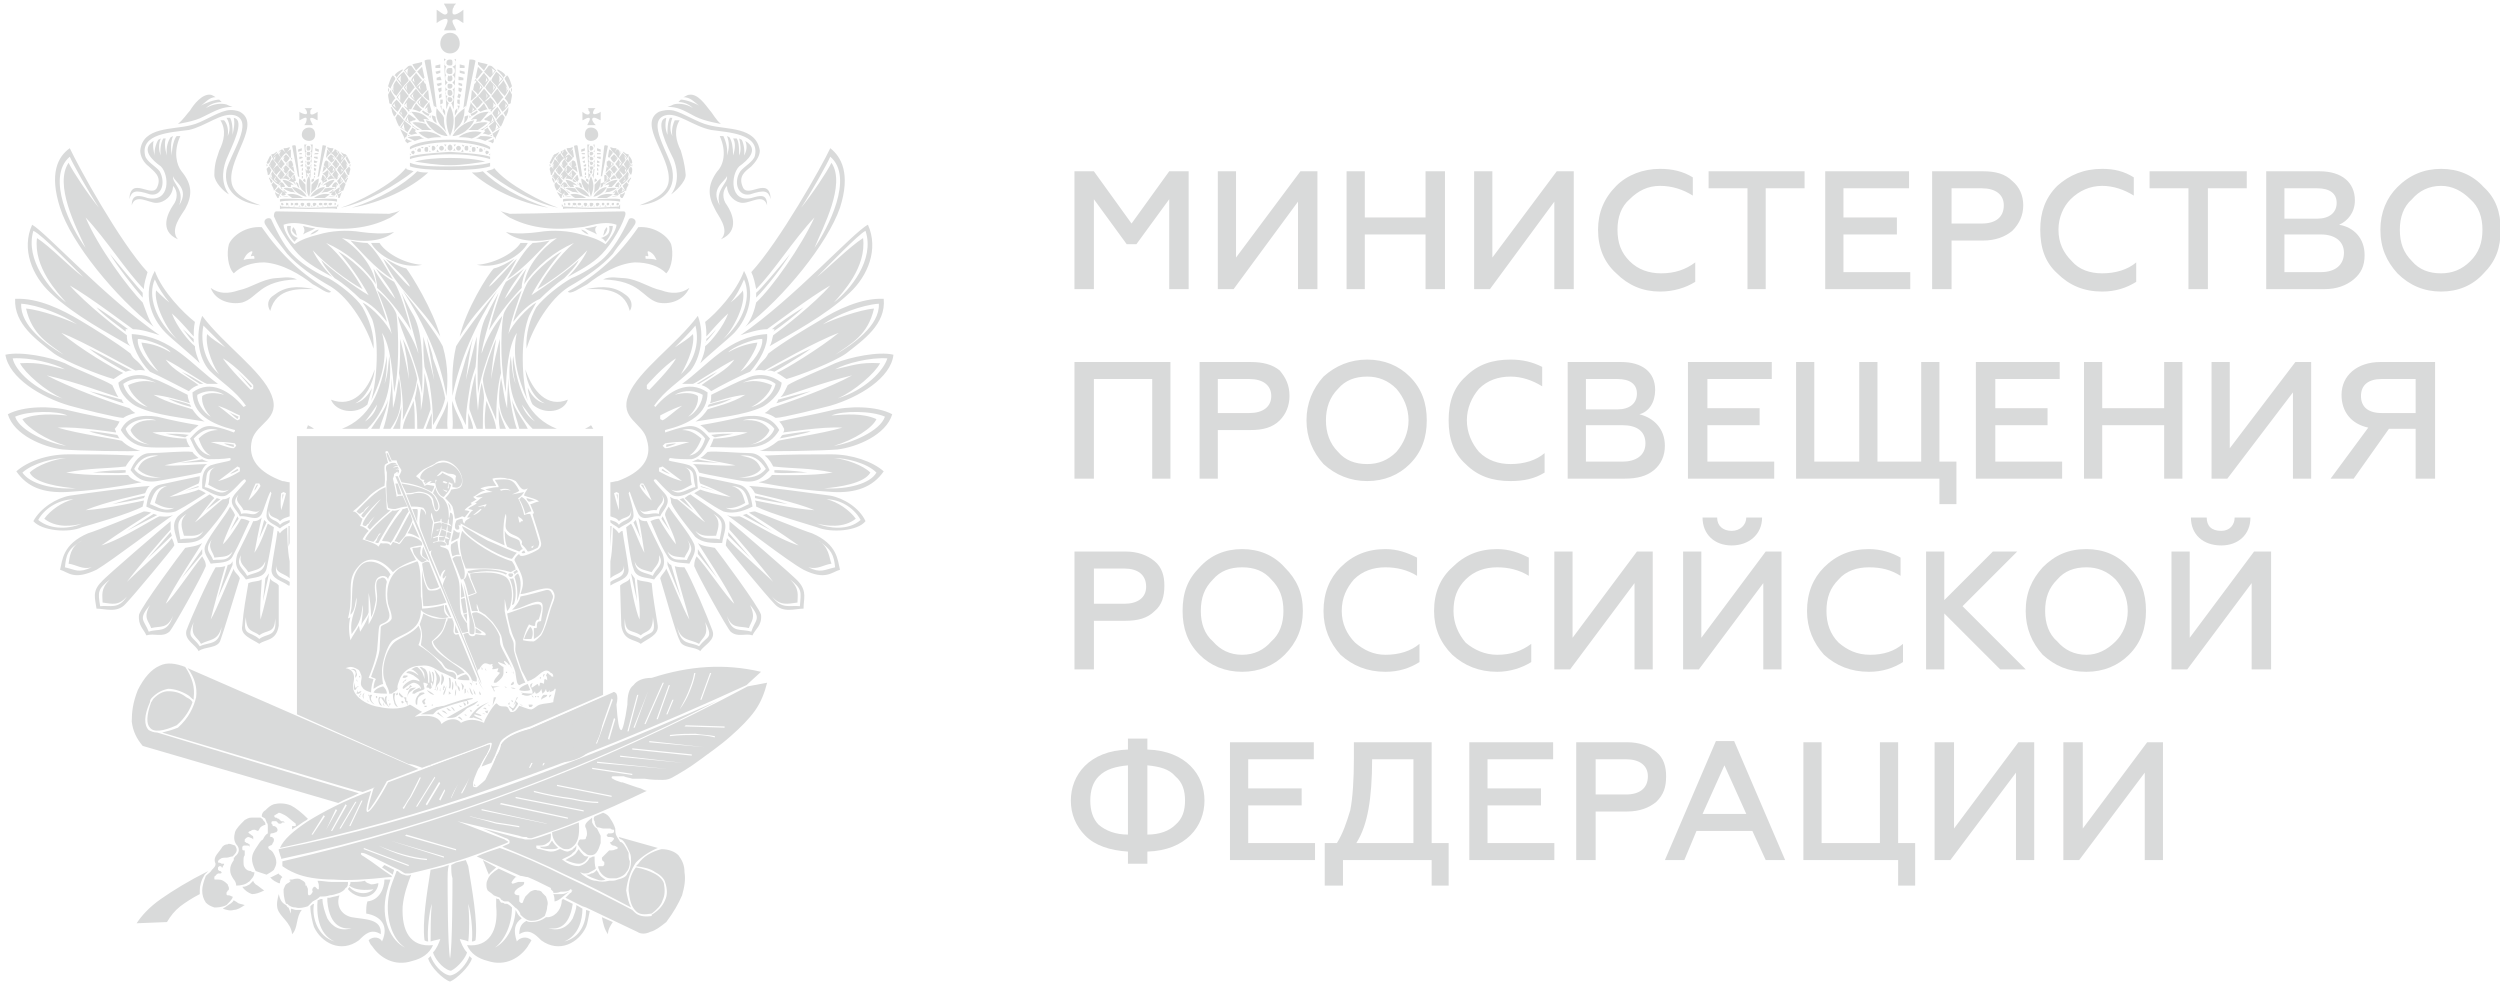 <?xml version="1.0" encoding="UTF-8"?>
<!DOCTYPE svg PUBLIC "-//W3C//DTD SVG 1.1//EN" "http://www.w3.org/Graphics/SVG/1.1/DTD/svg11.dtd">
<!-- Creator: CorelDRAW X7 -->
<svg xmlns="http://www.w3.org/2000/svg" xml:space="preserve" width="20.574mm" height="8.128mm" version="1.1" style="shape-rendering:geometricPrecision; text-rendering:geometricPrecision; image-rendering:optimizeQuality; fill-rule:evenodd; clip-rule:evenodd"
viewBox="0 0 2057 813"
 xmlns:xlink="http://www.w3.org/1999/xlink">
 <defs>
  <style type="text/css">
   <![CDATA[
    .fil0 {fill:none}
    .fil1 {fill:#D9DADA}
    .fil2 {fill:#D9DADA;fill-rule:nonzero}
   ]]>
  </style>
 </defs>
 <g id="Слой_x0020_1">
  <g id="_1751774405376">
   <rect class="fil0" width="2057" height="813"/>
   <path class="fil1" d="M370 136c-11,0 -22,-2 -29,-3 7,-2 18,-3 29,-3 11,0 22,1 29,3 -7,1 -18,3 -29,3l0 0zm31 444c1,0 2,1 2,2 0,-1 -1,-1 -2,-2zm-15 4l0 0 2 1c0,1 -1,1 -1,1 0,-1 -1,-2 -1,-2zm-84 -8l1 2c-1,0 -1,-2 -1,-2zm117 5c-1,1 1,2 2,3 0,1 0,1 1,1l1 -1c0,0 3,-4 3,-5 -1,-1 -1,-1 -2,-2l2 -3 -1 0 -3 7 2 -3c0,0 0,1 0,1 0,1 -1,3 -2,4 -1,0 -2,-1 -2,-1 -1,-1 -1,-1 -1,-1zm-89 -4l1 0c0,0 0,0 1,1l-1 1c-1,0 -1,-1 -1,-2zm-37 -23c1,1 0,3 -1,4 0,-1 0,-1 0,-2 1,-2 0,-5 -4,-5 3,-1 5,0 5,3zm32 17c-1,2 -1,4 0,7 0,1 1,2 2,4 -1,0 -3,-2 -3,-4 -1,-3 -1,-4 -1,-7 0,0 2,-1 2,0zm-7 7c0,1 1,3 2,4 -1,0 -2,-2 -3,-3l1 2 -5 -7 2 0 2 4c-1,-2 -1,-5 1,-5 0,1 -1,3 0,5zm-5 -4c-2,2 -1,4 1,7 -2,0 -3,-3 -3,-5 0,-2 1,-3 2,-2zm-7 -2c-3,4 1,7 2,8 -2,-1 -3,-2 -4,-4 0,-1 -1,-3 0,-4 1,0 1,0 2,0zm-6 -2c-1,1 -2,1 -2,3 0,1 1,2 1,3 0,-2 -1,-4 1,-6zm-3 1c-1,0 -1,0 -1,1 -1,1 -1,1 0,2 0,-1 0,-1 0,-2 0,0 1,0 1,-1zm31 -1c1,1 3,3 4,4 -1,0 -1,0 -2,0 0,0 -1,-1 -2,-2 0,-1 0,-2 0,-2zm4 -14l3 0 0 1 -2 1 -2 0c0,-1 1,-2 1,-2zm-39 3l1 2c-1,0 -1,-1 -1,-2zm41 0l0 0c0,1 -1,2 -2,2 0,1 0,1 -1,1 0,-1 2,-2 3,-3zm-43 3l1 4c0,1 2,-2 3,-1 -1,0 -1,1 -2,1 0,1 0,1 -1,2 -2,0 -1,-4 -1,-6zm43 15l1 0 0 1 0 0 0 3 -1 -3c-1,0 -1,-1 -1,-2l-1 -2 2 0 0 3zm55 -2c-1,1 -5,1 -5,2 0,0 1,0 1,1 1,1 0,1 -1,2 0,-1 0,-1 0,-2 0,0 0,-1 0,-1 -3,0 -22,6 -25,8l-3 3c-2,0 -8,0 -10,0 0,0 10,-5 13,-6 2,0 4,-1 6,-1 3,-1 22,-8 24,-6zm-6 5c0,0 0,1 -1,1 0,0 -1,-2 -1,-3 0,0 2,1 2,2zm-33 -5c-1,0 -2,1 -3,2 0,1 1,3 2,3 0,0 0,-1 1,-1 -1,-1 -1,-1 -1,-2 0,0 1,-1 1,-2zm-13 -8c2,-1 4,-1 5,-1 -1,1 -3,2 -4,3 -2,1 -3,3 -3,5 0,0 0,0 0,-1 0,-1 0,-3 2,-6zm5 13c0,0 1,0 1,0 0,-2 0,-4 1,-6 2,-2 3,-2 5,-3 0,-1 -1,-1 -1,-1 -2,0 -3,0 -4,2 -2,2 -3,5 -2,8zm1 -31c5,4 5,7 6,10 0,-6 0,-5 -4,-10 1,0 2,0 3,1 4,1 4,9 4,12l1 0c0,-2 0,-7 0,-10 0,-1 0,0 0,0 1,1 2,6 2,9l1 0c0,-3 0,-5 -1,-8 3,0 2,8 1,11 0,1 0,1 0,1l-1 -3 -1 0 1 4 -1 1 -1 0c0,-1 -1,-1 -2,-1 -1,0 0,-2 1,-3l-3 -1 -1 0 1 5c0,1 -6,2 -8,4l-2 0c0,-3 4,-4 6,-5 0,1 0,1 1,1 0,-3 -4,-5 -6,-5 -2,0 -7,4 -8,5 -3,0 1,-5 6,-7 2,-1 5,0 7,1 0,-2 -4,-4 -5,-5 -2,-1 -4,-2 -6,-2 2,-4 9,1 10,2 0,-1 -4,-5 -6,-5 2,-1 3,-2 5,-2zm53 0l1 2 -1 0 0 -2zm3 1l1 2c-1,0 -1,-1 -1,-2zm-42 1c2,2 3,4 4,5 1,2 1,4 0,6 -2,2 -3,5 -3,6 -1,0 -1,-1 0,-1l1 -8c0,-3 -1,-5 -2,-8zm-62 6l1 -1c0,1 0,1 0,2l-1 -1zm125 -4l2 1c-1,0 -1,-1 -2,-1zm-4 0l1 0c0,1 0,1 -1,1l0 -1zm-53 2c0,0 1,0 1,1 2,2 1,5 -1,8 -1,-1 0,-3 0,-5 0,-1 0,-3 0,-4zm84 0l1 0 -1 2c-1,0 0,-1 0,-2zm-3 2l1 1 -1 1c0,-1 0,-1 0,-2zm-75 1c0,0 1,0 1,0 1,2 1,7 0,9 0,0 -1,-1 -1,-1 1,-2 0,-7 0,-8zm5 2c1,1 2,4 1,5 0,1 0,1 0,1 0,-1 -1,-4 -1,-6zm-2 1c1,1 1,5 0,7 -1,-1 0,-5 0,-7zm50 0c1,1 1,3 -2,3 0,-1 1,-2 2,-3zm-43 1c0,0 0,0 1,1 1,1 2,2 1,3 0,1 0,1 -1,2 0,-2 0,-4 -1,-6zm7 0c2,0 2,1 2,3 0,-1 -1,-2 -2,-3 0,0 0,0 0,0zm6 0l0 2 -1 -1 1 -1zm46 0l-1 3 0 0 0 1c1,0 2,-1 2,-1l3 -2c0,0 1,1 1,2 1,0 1,-3 1,-3 1,0 2,0 3,1 1,-2 0,-3 1,-4 0,0 1,0 2,1 0,-1 0,-3 -1,-4l1 -2c1,0 2,2 3,2 0,1 1,1 2,1 0,-2 -1,-3 -2,-3 -5,-6 -10,3 -15,5 -1,1 -3,1 -4,2 -1,-1 -3,-6 -5,-9l-5 -15c-1,-4 1,-8 -1,-11 -3,-6 -5,-15 -6,-21 10,-3 27,-11 28,-6 1,2 -1,8 -2,11 -2,0 -3,2 -3,5 -1,1 -5,-1 -5,-1 -2,3 -4,9 -5,13 4,1 7,1 9,1 2,-1 4,-3 6,-5 3,-5 5,-12 7,-19 2,-8 6,-12 3,-17 -3,-7 -20,2 -27,2 1,-3 2,-6 2,-9 0,-7 -4,-12 -7,-19 0,-1 2,-4 4,-5 0,5 15,-3 16,-4 2,-2 2,-3 2,-5 -2,-9 -6,-19 -7,-24 0,0 1,0 1,-1l-3 -7c2,0 4,-2 7,-2 0,-2 -10,-4 -12,-5 0,-2 2,-4 3,-6 0,0 -2,1 -3,1 -3,0 -5,-5 -7,-7 -2,-1 -4,-2 -7,-2 -2,-1 -9,-1 -12,0 0,2 3,5 3,6 -5,0 -8,0 -13,2 1,1 3,1 4,2 -4,0 -7,4 -10,5 1,1 2,2 3,2 0,0 -3,2 -5,3l1 1c-1,1 -5,3 -6,5 -1,0 3,0 4,1 -1,1 -3,4 -4,5 1,0 -2,-1 -2,-1 -2,1 -5,2 -6,2 0,0 -1,-7 -2,-10 -1,-2 -4,-5 -6,-7 2,-2 4,-4 5,-7 4,-1 8,0 9,-5 2,-11 -13,-25 -23,-16 0,0 -6,3 -8,4 -2,1 -7,6 -7,6l5 4 2 4 2 -1 6 1c0,2 -1,3 -2,5 -9,-5 -17,-7 -25,-8l-2 -5c1,-2 2,-4 2,-5 -1,-2 -3,-4 -4,-8 -1,0 -4,0 -4,0l-3 -7c0,-1 -3,-1 -2,1l2 8c-2,1 -3,1 -3,4 0,6 1,8 0,15 -3,1 -11,6 -14,10 -2,2 -8,8 -12,11 4,0 5,5 8,6l-2 6c3,0 7,4 7,4 -2,2 -4,5 -5,7 6,2 12,4 13,6l2 -3c2,1 6,-1 8,2 1,-1 2,-3 2,-3 2,1 4,1 5,2 2,-1 3,-4 5,-6 4,-2 12,1 14,5l0 2c0,0 -5,0 -10,2 0,1 5,10 5,10 -7,2 -15,6 -19,10 -11,-13 -22,-13 -29,-4 -8,9 -5,18 -6,29 0,4 -1,9 -2,13 1,0 2,-1 2,-1 -2,7 -1,14 0,19 2,-4 5,-8 7,-12l1 5c0,0 6,-9 7,-14l0 8c3,-5 7,-13 7,-23 0,-5 -3,-14 3,-15 1,-1 4,-1 5,3 -1,3 -1,7 -1,11 0,9 4,14 3,18 -1,5 -7,5 -8,7 -1,2 -1,10 -2,20 -1,8 -5,18 -7,23l4 1c-2,6 -2,10 -2,12l0 -1c-3,-1 -6,-2 -7,-4 -3,-3 0,-7 -1,-10 -1,-2 -1,-4 -3,-5 -5,-3 -7,-2 -10,-1 6,1 7,5 7,8 0,4 -2,7 0,11 3,7 13,12 21,13 4,1 17,3 25,-2 2,1 8,5 10,6 0,0 -5,3 -6,4 0,0 19,-4 22,6 4,-4 12,-6 16,-1 9,-5 16,-1 19,0 0,-2 7,-14 10,-16 1,0 2,2 3,2 2,1 5,0 6,1 1,0 2,4 3,4 4,1 6,-4 7,-5 1,0 7,3 10,3 3,-1 4,-3 7,-4 3,-1 8,-1 11,-2 0,-3 2,-8 2,-11l-1 0c0,2 -3,2 -4,3l0 -2c-2,4 -3,0 -3,-1 -1,3 -2,3 -3,4 0,-1 -1,-4 -1,-4 0,2 -3,4 -4,4 -1,0 -1,-2 -1,-2 -1,2 -3,3 -4,3 -1,1 -4,1 -6,0 0,0 -1,0 -1,0 0,-1 1,-1 1,-1l-2 -1c4,1 10,1 10,1 0,-3 -1,-4 -2,-6l0 0 0 0 0 -1 0 0 0 0c-1,-2 -2,-3 -2,-3 0,0 1,1 2,3l0 0c0,-1 1,-1 2,-2zm-62 2c1,1 2,2 2,3l0 2c-1,0 -2,-4 -2,-5zm-39 0l2 1c-1,0 -3,2 -4,3l-1 0 0 -1c2,0 3,-2 3,-3zm28 0l1 2c-2,0 -1,1 -1,2 -2,0 0,-3 0,-4zm2 0c0,3 -1,6 -2,8 -2,0 2,-6 2,-8zm37 0l1 1 6 0 -5 1c-1,0 1,3 1,3l-1 0c0,-2 -2,-3 -2,-5zm-44 1c0,1 0,3 -1,4 0,1 0,-3 1,-4zm55 0l2 1c-1,0 -2,0 -2,-1zm-53 1l0 3c-1,0 0,-3 0,-3zm24 0c1,1 2,4 3,6 -2,0 -3,-5 -3,-6zm34 0c1,0 3,0 4,1 -1,0 -3,0 -4,-1zm-38 1c1,0 1,0 1,0 0,1 0,2 0,3 0,0 0,0 -1,1l0 -2 0 -2zm7 0c1,2 2,3 2,5l-1 -1 -1 -4zm-14 0c0,0 0,1 0,1 0,2 0,4 -1,5 0,-2 0,-4 1,-6zm-81 1l0 2c1,0 1,-1 3,-1 0,1 -1,1 -2,2l-2 0 1 -3zm57 0c2,1 4,2 6,4 -2,0 -5,-2 -6,-4zm33 0c1,1 1,2 1,3l-1 -3zm-15 1l2 2c-2,0 -1,0 -2,1l0 -3zm25 0c1,1 2,3 1,3 -1,0 -1,-2 -1,-3zm-67 1l0 2 -1 0c0,1 -1,0 0,-1 0,-1 0,0 1,-1zm-24 1l0 2c-1,0 0,-1 0,-2zm144 1l3 0c0,2 -3,2 -5,4 0,-2 1,-3 2,-4zm6 0l1 0c-1,0 -1,1 -2,2 -1,0 0,-1 0,-2l1 0zm-144 1l1 0c0,1 0,1 1,1 -1,0 -1,0 -1,0 0,0 0,0 -1,1l0 -2zm128 -1l2 2c-2,0 -1,-1 -2,-2zm3 1l1 0c0,1 -1,1 -1,1l0 -1zm2 0c1,0 1,0 1,0 0,1 0,1 0,1 -1,0 -1,0 -1,-1zm-21 3l1 2c-1,0 -2,-1 -1,-2zm-102 0l1 1c-1,0 -1,-1 -1,-1zm74 1c0,1 -2,2 -3,3 -2,1 -4,2 -6,3 -3,3 -6,5 -9,7 -2,1 -4,1 -8,1 7,-4 19,-11 26,-14zm-30 1l1 0c-1,0 -1,0 -1,1l0 -1zm-48 0l1 3c-1,0 -1,-2 -1,-3zm104 0l0 2c-2,0 -1,-1 0,-2zm-99 1l1 0c0,1 0,1 -1,2l0 -2zm107 0l3 2c-1,0 -2,-1 -3,-2zm-72 1l1 0c0,1 -1,1 -1,1l0 -1zm22 0c1,1 2,1 3,2 0,0 -1,0 -1,0 -1,0 -1,-1 -2,-2zm16 0l1 0c0,1 -1,1 -2,1 0,-1 0,0 1,-1zm42 0c1,0 1,0 2,0 1,0 1,0 1,1 -1,1 -1,1 -2,1 -1,0 -1,0 -1,-1 -1,-1 0,-1 0,-1zm-33 -2c0,0 -5,3 -6,4 -1,1 -4,3 -5,5 1,0 4,1 5,2 -1,1 -5,-1 -6,-1 0,1 0,1 0,1 1,1 4,2 6,3 0,1 1,1 1,2 0,-1 -6,-3 -7,-3 0,-1 -1,0 -2,0 -1,0 -1,0 -2,0 0,-1 4,-6 8,-9 3,-2 8,-4 8,-4zm-53 3l2 0c0,1 -1,1 -2,1l0 -1zm22 1c1,0 2,1 3,3l-1 0c0,-1 -2,-2 -2,-3zm-4 1l1 0 3 2c-1,0 -1,0 -2,0 0,0 -1,-1 -2,-2zm30 0c2,-1 3,0 3,1 -1,0 -2,-1 -3,-1zm-34 2c0,0 1,0 1,0 2,0 3,2 4,3 0,0 -4,-2 -5,-3zm38 0c0,0 0,0 1,0 -1,0 -1,1 -1,2 -1,0 -1,0 -2,-1 0,0 0,0 0,-1 0,0 1,1 1,0 0,0 1,0 1,0zm-41 1c2,2 3,3 5,5l-3 -2 -3 -2c1,0 1,0 1,-1zm36 1c1,0 2,0 3,1 1,0 1,0 0,0 -1,0 -2,-1 -3,-1zm-14 1c0,0 1,0 2,1 -1,0 -1,0 -1,0 -1,0 -1,-1 -1,-1zm-4 2l2 2 0 1c-1,-1 -3,-2 -3,-2 -1,-1 1,-1 1,-1zm40 -117c0,-1 1,-1 2,-1 1,0 2,0 2,1 0,1 -1,2 -2,2 -1,0 -2,-1 -2,-2zm4 -2l3 -2 1 2c-1,0 -2,1 -3,2 0,-1 0,-1 -1,-2zm-104 -98c1,-1 2,4 4,7 0,0 -1,0 -2,0 -1,-2 -3,-7 -2,-7zm0 16c-1,-3 -1,-5 0,-6 2,-1 3,-2 5,-2 2,0 2,0 3,1 0,0 -2,0 -3,1 2,-1 4,-1 4,1 -2,-1 -4,1 -4,1 4,-1 4,-1 5,1 0,0 -1,-1 -3,1 2,-1 2,-1 3,0l0 1c0,0 0,1 -1,2l0 -1c0,-2 -2,1 -3,1 0,2 -1,4 -1,4 0,0 3,12 3,15 1,-1 4,-1 5,-1l4 9c-4,0 -6,1 -10,2 -2,0 -4,0 -6,-1l-1 -6c0,-2 -1,-15 0,-17 0,-1 0,-4 0,-6zm7 3c0,0 1,0 2,0l57 140c0,0 10,24 12,31 -2,-2 -13,-31 -13,-31l-58 -140zm42 117c-1,3 -2,7 -3,9 -2,4 -7,8 -9,10 0,10 25,21 27,26 -3,0 -5,2 -6,2 0,-1 -1,-2 -1,-2 -2,-3 -6,-2 -8,-4 -1,0 -3,-4 -4,-5 -6,-5 -12,-10 -17,-14l1 -7c0,-4 -1,-8 -2,-10 1,-3 2,-5 3,-9 7,4 11,5 19,4zm-6 -67c1,0 3,0 5,0 0,1 -1,3 -1,3 -1,0 -4,0 -4,0 0,0 0,-3 0,-3zm2 -6c0,0 4,1 4,2 0,0 0,2 -1,4 0,0 -3,-1 -5,-1 1,-1 1,-3 2,-5zm0 -6c2,1 4,1 5,2 0,0 -1,3 -1,5 0,0 -2,-2 -4,-1 0,-1 0,-6 0,-6zm7 -8c5,0 1,14 0,22 -1,-1 -1,-1 -1,-1 -1,-1 -2,-1 -2,-1 0,-1 0,-3 1,-4 1,0 3,1 3,1 0,0 0,-1 0,-1 -1,0 -3,-1 -3,-1 0,0 0,-4 0,-5 1,0 3,1 4,2 0,0 -1,-1 -1,-1 0,-1 -2,-2 -2,-2 0,-1 0,-3 0,-4 1,-2 1,-5 1,-5zm-1 25l0 1c-1,2 -2,0 -2,-1 0,0 -1,-1 -1,-1 0,-2 0,-3 0,-3l4 1c-1,1 -1,2 -1,3zm-7 2c-1,2 6,1 7,5 2,7 6,16 8,23 2,7 0,19 2,28 0,0 2,5 5,8 0,3 1,7 1,7 0,0 -3,1 -5,1l-16 -39c0,-2 3,-8 3,-8 -1,0 -2,3 -3,2 -1,-3 3,-7 2,-7 -3,1 -4,6 -4,6l-7 -17c-1,-2 -1,-4 0,-5l-2 1 -7 -18c-2,-5 -1,-11 0,-17 2,0 4,3 4,5 1,-2 -1,-5 -2,-6 -4,-1 -6,-1 -10,-1l-4 -10c2,0 5,0 7,-1 7,-1 12,1 14,6 0,2 2,7 2,7 0,1 1,2 2,2 4,-2 2,-7 1,-9 -1,-3 -3,-5 -4,-6l2 -5c0,2 2,7 6,9 5,5 5,11 5,17 -1,1 -1,3 -1,4 -1,0 -5,-1 -5,-2 0,0 0,-2 0,-4 0,1 0,1 0,2 -1,0 -1,2 -1,2 -1,0 -5,1 -5,1 0,0 -2,-7 -2,-8 -2,3 1,6 1,8 -1,5 -1,10 -2,15 0,0 2,-8 3,-14l5 -1c0,0 1,1 1,2 0,1 -1,3 -1,4 0,0 -2,0 -3,0 0,0 0,1 0,1l3 -1c-1,2 -1,4 -2,5 0,0 -3,1 -3,1 -1,0 -1,1 -1,1 1,0 3,-1 4,-1 0,0 0,2 0,3 -1,1 -3,1 -3,1 -1,0 -1,1 -1,1 5,-2 9,-2 11,1 0,2 -4,1 -5,1zm-1 34c0,0 0,1 -6,2 -5,1 -7,-14 -8,-21 4,-3 6,-1 6,-1l8 20zm68 -74c4,2 7,8 8,12 -2,0 -3,1 -5,2 -1,-4 -3,-9 -5,-12 0,0 1,-1 2,-2zm4 1l7 2c-2,0 -4,1 -5,1 0,0 -2,-1 -2,-3zm-65 4c2,1 3,4 2,7 0,-2 -1,-6 -2,-7zm12 19c8,4 10,6 21,12 3,1 20,9 24,10 -2,2 -3,4 -4,5 -2,0 -10,-3 -17,-7 -11,-6 -24,-15 -24,-20zm37 39c0,0 0,0 -1,1 -5,-3 -17,-4 -30,-1 -1,0 -2,-2 -1,-2 12,-3 27,-1 32,2zm3 -1c-6,-2 -12,-3 -21,-3 -6,0 -16,0 -16,0l-3 -8c-2,-8 -3,-14 0,-23 8,9 27,21 41,25 2,3 3,5 3,7 -1,0 -2,1 -4,2zm-33 1c3,0 20,-3 29,3 5,4 6,15 4,22 0,2 -1,4 -3,6l-2 -10c0,3 0,8 0,10 1,6 3,12 4,18l3 7c1,3 0,6 1,9 2,8 7,21 9,25 -1,0 -3,1 -5,2 -2,-1 -2,-3 -3,-9 0,-5 -8,-18 -10,-23 -1,-3 -1,-6 -2,-9 -2,-4 -4,-7 -7,-11 -2,-2 -4,-4 -6,-6 -2,-1 -3,-2 -5,-3 0,0 -1,-4 -2,-6 0,1 0,2 0,3 0,1 1,2 1,3 -1,0 -3,0 -5,0 -1,-4 -2,-8 -3,-12 2,-1 6,-2 7,-3 -1,-2 -4,-10 -5,-12 0,-2 -1,-3 0,-4zm-11 -27c0,0 1,9 2,12 -1,-1 -4,0 -6,1 -1,-3 -2,-7 -1,-10l5 -3zm-28 5l5 12c-2,-2 -5,-3 -6,-5 0,-2 0,-5 1,-7zm-2 0c0,4 -3,7 5,11 0,0 -3,2 -4,2 -2,-1 -4,-3 -6,-6 -1,-1 -2,-5 -2,-6 1,0 4,0 7,-1zm85 3l1 2c0,0 -2,1 -3,0 0,-1 1,-1 2,-2zm-52 5c0,3 4,11 3,16 0,2 -1,3 -3,3 -1,-3 -5,-13 -7,-17 2,-3 5,-2 7,-2zm-82 7c8,-7 21,1 24,8 -1,1 -2,3 -2,4 -1,-4 -8,-4 -10,1 -2,5 0,11 0,16 -1,5 -2,11 -4,14 0,-6 -1,-16 -2,-20 0,0 0,12 0,16 -1,4 -5,7 -6,11 0,-3 2,-13 1,-17 -1,13 -4,17 -9,24 -2,-15 5,-20 4,-30 -1,3 -1,11 -5,14 0,-2 1,-5 1,-7 1,-14 -1,-25 8,-34zm46 -3c1,1 1,2 1,2 2,5 2,18 2,27 1,3 1,10 1,10 4,0 16,-2 18,-3 0,5 0,7 4,10 -3,1 -7,1 -10,0 -5,-1 -11,-3 -13,-6 0,2 0,8 -4,13 -5,6 -13,8 -19,12 -5,4 -9,19 -9,25 0,0 0,8 1,11 -4,1 -6,3 -8,4 0,0 0,-5 2,-8 -1,-1 -3,-1 -4,-2 2,-6 6,-15 7,-22l1 -19c1,-2 8,-3 9,-7 0,-5 -2,-8 -3,-12 -2,-11 0,-22 9,-29 4,-2 10,-4 15,-6zm4 7c1,8 2,11 4,15 1,3 4,2 6,2 2,0 4,-1 5,-2l5 12c0,0 -8,3 -19,3 -1,-9 -1,-19 -1,-30zm37 2l7 17 -6 2c0,0 -2,-10 -4,-13 3,-1 3,-6 3,-6zm42 1c3,5 3,14 -1,23 1,-8 0,-15 -2,-20 1,-2 3,-3 3,-3zm-7 4c1,1 3,0 3,0 2,5 3,14 1,20 0,1 -1,2 -2,2 2,-8 1,-15 -2,-22zm-40 3c1,3 2,6 3,12l-3 1c0,0 0,-11 0,-13zm2 1c2,6 5,18 6,24 2,7 4,13 3,17 0,2 -4,1 -4,0 0,0 0,-6 0,-11 -1,-9 -5,-30 -5,-30zm67 6c3,-1 5,0 6,3 1,1 1,3 0,5l-3 9c-2,6 -3,13 -6,18 -1,2 -4,4 -6,5 0,-3 0,-9 0,-9l2 0c1,0 0,-4 1,-4 0,-2 2,-1 3,-2 0,-3 3,-13 0,-15 -5,-3 -15,5 -24,6 2,-2 6,-6 7,-11 6,-1 16,-4 20,-5zm-66 6c1,2 1,7 2,12 -1,1 -2,1 -3,1 -1,-4 -2,-10 -2,-12 1,0 3,-1 3,-1zm-15 6l4 10c0,0 0,0 -1,0 -2,-2 -5,-7 -4,-10 0,0 1,0 1,0zm17 7c0,2 0,4 0,7 -1,-2 -2,-4 -3,-6l3 -1zm-10 9l3 7c-5,1 -2,-3 -3,-7zm62 2c2,1 3,6 1,10 -2,0 -4,0 -6,0 1,-4 4,-9 5,-10zm-45 1c0,0 5,3 5,4 -1,1 -4,0 -5,0l0 -4zm-15 42c1,-2 4,-3 7,-4 2,1 3,3 3,5 -3,0 -7,0 -10,-1zm58 4c1,2 2,5 2,5 -2,1 -7,1 -9,0 0,-2 4,-4 7,-5zm-119 2c1,1 3,3 3,6 0,0 -9,0 -11,-1 2,-4 8,-5 8,-5zm75 -151c1,0 5,-4 7,-5 -1,0 -3,1 -6,0 5,-3 10,-4 14,-4l-6 -2c0,0 5,-2 11,-2 0,-2 -3,-5 -3,-6 12,-1 15,-1 20,9 -1,1 -4,2 -6,3 0,0 6,-1 10,-2 -1,2 -4,5 -5,5 1,2 4,8 5,14 2,-1 4,-1 5,-1 2,5 5,15 7,22 1,2 0,5 -1,6 -2,1 -6,3 -8,3 -2,-3 -3,-4 -5,-6 0,-1 1,-2 -1,-4 -3,-4 -9,-3 -12,-9 -1,-4 1,-7 0,-12 -2,3 -3,19 -1,26 -14,-6 -28,-13 -36,-18 -1,-1 1,3 -2,1 0,1 2,4 -1,4 -3,0 -2,-5 -1,-7 0,-1 4,-2 5,-2 1,1 0,3 2,4 0,-3 4,-4 5,-5l-3 0c2,-3 3,-5 5,-6 0,0 -3,-1 -4,-1 1,-2 6,-3 7,-5 -1,0 -2,0 -2,0zm49 35l-1 2c-1,0 -1,0 -1,-1l2 -1zm-39 -34c0,1 -1,2 -2,3 2,-3 -4,0 -5,-1l7 -2zm-5 4l1 0c-1,2 -5,5 -7,5l6 -5zm25 -15c-2,-1 -6,-1 -8,0l-1 -1c3,-1 7,-1 9,1zm6 21c1,1 4,2 4,4 -1,0 -2,0 -2,1l-1 0 -1 -5zm-116 -20c2,-2 7,-4 7,-4 0,5 1,17 1,18 1,1 2,1 3,1 0,0 -12,10 -17,16 -1,-1 -1,-1 -2,-2 0,-1 4,-6 6,-9 -1,1 -4,4 -5,6 -2,1 -2,2 -2,2 -1,0 -2,0 -3,-1 1,-6 11,-16 15,-21 -3,2 -12,12 -14,15 -1,0 -2,-1 -2,-2 1,-1 5,-6 7,-8 -3,2 -4,3 -5,5 -2,1 -3,2 -3,2 -1,0 -2,-1 -3,-2 0,0 12,-13 17,-16zm29 25l6 13c0,0 -6,-4 -10,-4 0,0 4,-6 4,-9zm-2 -8l2 6c0,2 -4,9 -6,13 -1,1 -4,5 -5,6 -1,-1 -4,-2 -4,-1l13 -24zm-2 -4l1 3c-3,4 -7,13 -10,18 -2,3 -3,6 -5,8 -1,-2 -6,-1 -7,-2 2,-4 9,-16 15,-23 1,-1 2,-3 2,-3 2,0 3,-1 4,-1zm-12 2c0,1 5,0 6,-1 -5,5 -16,24 -18,28 -1,0 -2,0 -3,-1 1,0 1,0 2,-2 0,-1 1,-3 3,-5 -2,0 -2,2 -3,3 -1,2 -2,3 -3,4 -1,0 -4,-1 -7,-2 4,-9 23,-24 23,-24zm16 -1c2,0 3,0 4,0 1,1 0,7 0,8 0,1 0,2 0,3l-4 -11zm-9 -21c12,2 25,5 28,12 3,5 3,9 1,10 -2,0 -2,-5 -3,-9 -1,-3 -4,-5 -9,-6 -5,-1 -5,1 -13,1l-4 -8zm-3 0l3 9 -3 0 -2 -9 2 0zm28 -14c2,-1 4,-3 7,-3 3,-1 7,0 10,2 7,4 11,15 5,18 -2,1 -3,0 -5,0l0 -3c0,0 0,0 0,0 0,0 0,0 0,0l0 0c-1,0 -1,0 -1,0 0,0 -1,-1 -2,-1 0,0 -1,5 -1,5l-1 0c0,0 1,0 2,0l0 -4c1,1 1,1 2,1l-1 3c-1,3 -3,4 -5,7 -4,0 -7,-8 -7,-11l1 -3 -1 0 0 2 0 1c-2,-1 -5,0 -5,0 0,0 1,-1 2,-2 -3,0 -4,2 -6,3l1 -2c-2,1 -2,-1 -1,-2 -4,0 -4,-2 -3,-4 2,-4 6,-6 9,-7zm8 4c3,0 4,2 7,2 0,0 4,0 5,2 -1,2 0,5 -1,6 -1,-2 -1,-4 -3,-5 -1,-1 -7,-3 -7,-4 -1,1 -3,3 -5,3 2,-2 4,-4 4,-4zm2 8c1,0 2,1 3,1 0,0 -1,1 -1,1 -1,0 -3,-1 -3,-1 0,-1 1,-1 1,-1zm-1 7c1,0 3,1 4,1l-1 1 -3 -2zm44 171l-2 0 -1 7 3 -7zm-35 -138c0,2 -2,7 -2,10l6 -3c1,-2 1,-5 1,-5 -1,1 -3,0 -5,-2zm42 1c0,7 1,11 2,13 0,0 7,3 10,4 1,-1 2,-2 3,-2 -3,-4 -2,-5 -3,-7 -4,-3 -9,-2 -12,-8zm8 120l0 -1c-2,-8 -9,-19 -11,-24 -1,-2 -1,-5 -1,-8 -3,-8 -10,-17 -19,-20 -1,0 -3,0 -4,1 1,3 3,11 3,11 4,3 10,5 8,7 -2,0 -8,-1 -8,-1 0,2 -5,3 -6,-1 -2,0 -4,1 -4,1l2 6c0,0 6,14 10,25l0 -2c0,0 0,0 1,0 1,-2 3,-5 5,-5 2,0 3,1 4,1 1,0 2,-1 2,0 -1,2 1,1 0,3 -2,2 5,0 5,0 -1,1 0,2 -1,2l0 1c0,0 3,1 2,1 -2,3 -5,5 -5,8l2 0c3,-2 6,-5 6,-8l0 -5c-1,0 -6,-4 -4,-4 2,1 7,2 7,4 0,-1 -4,-5 -2,-5 1,1 3,2 3,3l1 0c1,2 3,4 3,7 1,1 1,2 1,3zm-25 11c-2,-2 -3,-5 -5,-9 1,4 3,7 5,9zm-6 -10c-5,-12 -12,-29 -12,-29l-3 -7c-1,0 -2,1 -3,0 -3,-2 1,-7 -2,-12l0 -1c-1,0 -3,0 -4,0 0,1 0,2 -1,3 -3,12 -9,14 -11,16 0,3 5,9 16,17 2,1 8,5 8,5 3,2 7,6 8,10 2,1 3,1 4,1l0 -3 0 0zm-4 3l1 1c0,-1 0,-1 -1,-1zm-13 0l0 -2c0,0 0,1 0,2zm0 -2c0,-1 0,-2 0,-3 -2,-4 -4,-2 -8,-4 -3,-2 -3,-4 -6,-7 -5,-6 -12,-11 -17,-14 1,-2 2,-6 2,-9 0,-3 -1,-5 -2,-7 -4,6 -15,10 -19,13 -8,6 -13,25 -8,34 0,2 3,5 3,10 0,0 0,0 0,-1 1,0 2,0 2,0 1,-1 4,-2 5,-4 -1,-2 1,-6 2,-9 2,-4 7,-10 17,-10 7,-1 11,2 16,5 3,1 9,4 11,5 0,1 1,1 2,1zm-5 100c-4,-10 -11,-20 -21,-26l53 -20c1,0 1,0 1,0 0,2 -1,4 -3,8 -3,4 -4,7 -6,11 -12,5 -20,15 -24,27zm-23 -27c-3,-1 -7,-3 -11,-3l-92 -41 0 -2 0 -227 126 0 126 0 0 213 -60 26c-7,2 -12,4 -16,6 -5,3 -8,5 -9,8l0 0c-1,2 -2,5 -4,10 -1,2 -2,4 -3,6 -3,1 -5,2 -8,3 1,-3 3,-6 5,-10 2,-3 3,-6 3,-7 1,-3 0,-3 -3,-2 -4,2 -32,12 -54,20zm149 -58l0 12c0,28 -14,42 -41,42l-42 0c-3,0 -5,0 -7,0 1,-2 2,-4 2,-5 3,-5 4,-8 4,-10 2,-3 4,-5 8,-7 4,-2 10,-4 16,-6l60 -26zm-165 54c-1,0 -3,0 -4,0l-42 0c-26,0 -40,-13 -41,-38l87 38zm-208 -228c-2,1 -3,4 -4,6 -3,1 -33,7 -49,14 17,-1 48,-8 48,-8 0,2 -1,4 -1,5 -11,6 -43,15 -50,17 -11,5 -33,3 -40,-5 6,-11 19,-19 30,-21 14,-2 50,-7 66,-8l0 0zm98 20c0,7 6,5 9,9 3,-3 6,-3 8,-4l0 -28c-2,0 -4,-1 -6,-1 -19,-7 -29,-18 -25,-34 4,-14 24,-17 16,-37 -8,-20 -39,-41 -57,-65 -6,16 -3,35 6,45 10,10 21,16 30,29l-2 1 0 0c-11,-13 -27,-23 -42,-12 0,18 15,26 35,31 0,1 0,1 -1,2 -5,-2 -11,-4 -17,-5 -10,-2 -16,7 -19,10 3,5 5,15 15,17l0 0c5,0 12,0 18,-1 0,0 1,1 0,2 -2,1 -10,2 -16,4 -8,4 -7,13 -7,19 3,1 15,10 21,5 7,-5 10,-10 13,-12 1,-1 2,0 2,1 0,1 -9,10 -10,12 -5,7 3,12 5,17 7,-1 14,5 18,-2 2,-4 4,-12 7,-18 0,-1 1,1 1,1 -1,4 -4,13 -4,17 -1,7 6,8 11,12 2,-2 5,-3 8,-5l0 -2c-2,1 -5,1 -8,4 -3,-5 -11,-3 -9,-12l0 0zm-94 -190c3,7 7,13 12,19 -4,-3 -10,-9 -11,-10 -2,11 9,33 18,41 -19,-16 -25,-37 -19,-50l0 0zm69 177c-4,6 2,8 4,13 6,-1 11,4 14,-1 -5,8 -9,2 -16,4 -1,-7 -9,-8 -2,-16l0 0zm-18 -23c-8,3 -5,8 -7,15 6,3 11,7 17,4 -7,6 -13,-1 -20,-2 3,-11 -1,-13 10,-17l0 0zm1 -30c-8,0 -13,4 -16,7 2,5 4,11 10,14 -7,-1 -11,-7 -14,-14 4,-4 10,-10 20,-7l0 0zm5 -29c-7,-2 -14,-2 -18,1 -1,6 3,13 7,17 -6,-3 -12,-13 -11,-18 5,-3 14,-5 22,0l0 0zm-127 -196c2,5 16,30 24,42 -9,-11 -21,-29 -25,-37 -12,18 6,53 14,70 -12,-16 -33,-58 -13,-75l0 0zm-30 61c7,3 33,30 41,38 -11,-8 -27,-25 -38,-32 -3,24 17,45 24,53 -13,-10 -34,-35 -27,-59l0 0zm-10 60c14,1 34,9 46,17 -8,-4 -30,-12 -42,-13 5,22 19,29 31,38 -14,-8 -36,-24 -35,-42l0 0zm-7 45c14,-1 34,4 43,9 -14,-3 -20,-6 -37,-5 4,8 21,23 35,29 -23,-7 -39,-23 -41,-33l0 0zm45 47c-11,-1 -26,-2 -37,3 4,7 19,17 36,22 -14,-2 -38,-12 -42,-24 11,-5 35,-5 43,-1l0 0zm-1 35c-10,1 -24,6 -30,12 4,9 26,12 38,13 -20,1 -38,-4 -44,-13 9,-8 26,-12 36,-12l0 0zm6 34c-9,2 -19,9 -24,16 10,8 24,6 31,4 -9,4 -25,6 -36,-3 6,-11 19,-17 29,-17l0 0zm7 34c-10,5 -10,14 -11,19 7,1 11,5 19,3 -11,5 -13,2 -22,0 1,-10 2,-15 14,-22l0 0zm23 32c-8,8 -6,13 -6,19 8,1 13,3 20,-5 -7,11 -14,7 -22,8 -2,-12 -2,-14 8,-22l0 0zm33 21c-6,11 -1,13 1,19 8,-2 13,1 18,-10 -5,15 -12,10 -20,13 -4,-10 -9,-10 1,-22l0 0zm36 14c-3,12 3,12 6,18 7,-4 14,-2 17,-14 -2,16 -10,12 -18,16 -6,-9 -11,-6 -5,-20l0 0zm43 -4c0,13 7,11 11,15 6,-5 13,-1 13,-14 2,16 -7,12 -13,17 -8,-7 -14,-2 -11,-18l0 0zm25 -43c-1,7 7,7 11,11l0 -14c-2,-9 -2,-25 -2,-28 -1,1 -4,2 -6,5 -1,-1 -1,-2 -2,-2 -1,8 -4,23 -5,32 0,8 9,9 14,13l1 0 0 -3 0 0c-5,-4 -13,-3 -11,-14l0 0zm-29 -8c-2,7 3,9 6,14 6,-2 11,-2 14,-9 -1,10 -9,9 -15,12 -3,-6 -10,-9 -5,-17l0 0zm-24 -13c-4,7 1,10 2,15 7,-1 11,0 15,-5 -4,9 -10,6 -16,7 -2,-6 -8,-8 -1,-17l0 0zm-21 -21c-6,6 -4,11 -2,18 6,0 12,1 16,-4 -5,9 -12,5 -19,7 -2,-11 -4,-15 5,-21l0 0zm-16 -23c-8,3 -8,8 -10,14 5,3 11,5 16,4 -8,4 -14,-1 -20,-3 3,-9 5,-14 14,-15l0 0zm-7 -25c-10,2 -14,4 -17,11 4,5 13,7 19,7 -10,1 -18,-1 -22,-7 4,-8 11,-12 20,-11l0 0zm-2 -29c-11,-1 -18,2 -21,8 2,6 10,11 16,12 -9,-1 -17,-5 -20,-13 4,-7 17,-10 25,-7l0 0zm-15 -67c8,0 25,7 27,11 -7,-4 -14,-7 -24,-8 1,6 8,17 14,24 -10,-7 -18,-20 -17,-27l0 0zm15 36c-7,-2 -14,-2 -23,2 2,8 11,15 16,18 -8,-2 -18,-10 -20,-19 10,-7 20,-4 27,-1l0 0zm61 122l6 -12 1 2 -7 10zm-16 -73c10,-1 20,1 20,1l0 0 1 2 -2 2c-4,0 -10,-3 -19,-5l0 0zm11 1c1,1 8,3 8,3l0 0 0 -2c0,0 -6,-1 -8,-1l0 0zm-5 31c8,-6 16,-12 16,-12l0 0 2 1 0 3c0,0 -9,6 -18,8l0 0zm10 -6c2,0 7,-3 7,-3l0 0 -1 -1c0,0 -5,3 -6,4l0 0zm0 27c1,2 3,4 4,7 -3,7 -8,17 -10,24 4,-3 13,-17 15,-21 2,0 5,1 7,2 -3,6 -8,18 -14,29 -3,6 -12,5 -18,6 -3,-6 -7,-10 -4,-16 4,-9 16,-23 20,-31l0 0zm-66 -44c9,0 28,-2 35,-1 1,2 4,4 5,5 -6,2 -20,4 -28,6 8,1 27,-1 35,-1 -3,2 -4,5 -5,7 -7,2 -36,7 -36,7 -13,2 -18,-4 -22,-9 3,-7 8,-14 16,-14l0 0zm24 8c0,0 16,-2 19,-3 1,1 5,2 5,2l0 0 -24 1zm5 23l11 -4 0 1 -11 3zm-21 -5c4,-1 33,-7 33,-7 0,2 0,4 -1,6 -7,3 -17,8 -24,11 9,-1 23,-5 24,-6 3,1 6,3 6,3 -5,3 -15,10 -25,15 -9,3 -20,-2 -24,-4 1,-7 3,-16 11,-18l0 0zm41 8c2,1 3,2 4,3 -5,5 -10,13 -16,20 6,-4 21,-18 23,-19 3,0 4,-1 6,-2 -1,2 -1,4 -1,5 -3,7 -16,23 -21,28 -5,5 -13,5 -21,5 -2,-8 -6,-15 0,-22 4,-4 23,-16 26,-18l0 0zm-3 13l9 -10 3 1 -12 9zm46 6c-2,8 -5,23 -6,29 5,-7 9,-19 11,-24l0 0 5 3c-1,9 -5,30 -6,34 -2,8 -10,7 -17,9 -4,-6 -11,-9 -7,-21 3,-6 11,-22 13,-27 2,0 4,0 7,-3l0 0zm2 2l2 2 -6 13 4 -15zm20 5l1 0 0 14 -1 3 0 -17zm-49 -94c1,1 8,4 8,4l0 0 -1 2c0,0 -6,-5 -7,-6l0 0zm-50 -11c7,2 13,3 18,5l0 0 1 2c-4,-1 -12,-3 -19,-7l0 0zm-41 -13c7,-6 19,-9 29,-3 3,0 20,9 28,13 0,2 1,5 2,7 -7,-2 -19,-6 -30,-7 12,7 27,10 32,12 2,3 5,7 10,10 -17,-3 -40,-5 -55,-12 -5,-2 -15,-10 -16,-20l0 0zm2 39c5,-11 17,-13 30,-11 12,3 22,5 34,7 -2,2 -4,3 -7,6 -8,0 -20,-1 -31,0 8,3 19,5 28,5 0,3 3,7 3,7 -8,0 -25,1 -36,0 -10,-1 -17,-7 -21,-14l0 0zm37 3c6,0 13,0 19,1 0,0 -2,1 -3,2 -6,-1 -12,-2 -16,-3l0 0zm43 -23c9,3 15,7 18,8 0,1 0,3 0,3l0 0 -2 1c-4,-2 -9,-7 -16,-12l0 0zm16 -28c1,1 12,12 12,12l0 0 -1 1c0,0 -10,-12 -11,-13l0 0zm-87 -31c33,2 50,26 71,41 -3,0 -6,0 -9,0 -4,-1 -22,-14 -34,-20 6,9 18,14 27,21 -3,1 -5,2 -8,5 -6,-3 -25,-13 -32,-16 -9,-9 -15,-22 -15,-31l0 0zm41 31c7,3 13,7 18,10l0 0 -3 0c-5,-3 -8,-5 -15,-10l0 0zm-22 -83c6,17 24,35 33,42 -1,5 -1,8 -1,12 -2,-2 -10,-12 -18,-19 4,11 14,23 19,27 0,4 2,9 4,14 -7,-7 -22,-19 -28,-25 -13,-13 -19,-33 -9,-51l0 0zm23 48c3,2 6,6 9,8 0,1 0,3 0,3 -3,-3 -7,-9 -9,-11l0 0zm81 149c-1,-7 0,-14 0,-14l0 0 2 -1 2 1c0,0 -2,8 -4,14l0 0zm1 -8c0,-1 1,-5 1,-5l0 0 -1 0c0,0 0,4 0,5l0 0zm-28 0c4,-10 6,-14 6,-14l0 0 3 0 1 2c0,0 -3,6 -10,12l0 0zm5 -8c1,-1 3,-5 3,-5l0 0 -1 0c0,0 -2,3 -2,5l0 0zm-42 -136c4,4 14,14 18,18 -6,-4 -11,-7 -15,-11 -2,12 7,30 10,33 -11,-9 -16,-25 -13,-40l0 0zm16 27c11,6 25,22 25,22l0 0 0 3 -2 1c0,0 -18,-18 -23,-26zm32 182c0,5 -2,23 -1,33 2,-6 8,-31 8,-34 1,3 5,3 7,6 0,5 0,30 0,33 -2,13 -11,11 -16,15 -6,-4 -16,-7 -14,-15 1,-13 3,-23 5,-35 5,-2 8,-1 11,-3l0 0zm1 18l2 -19c1,-1 2,-3 3,-4l0 0 -5 23zm-31 -29c-3,10 -11,39 -12,44 5,-8 15,-34 19,-42 0,3 4,5 5,8 -4,13 -14,46 -16,51 -2,7 -13,5 -18,9 -2,-5 -12,-9 -10,-17 4,-11 18,-42 24,-52 1,0 5,0 8,-1l0 0zm-6 26l8 -27c2,0 3,-1 4,-3l0 0 0 3 -12 27zm-27 -41c4,-1 9,-1 14,-4 -1,2 -25,38 -30,50 6,-5 24,-32 30,-39 1,2 3,4 3,8 -3,8 -27,51 -30,54 -6,5 -12,1 -19,3 -2,-5 -7,-8 -6,-17 2,-7 34,-50 38,-55l0 0zm-3 25l17 -24 0 4 -17 20zm-9 -47c0,3 0,5 0,7 -4,4 -27,31 -36,43 9,-9 31,-28 37,-36 0,0 2,4 2,6 0,1 -34,42 -40,48 -7,8 -17,4 -24,4 -1,-8 -4,-14 4,-22 3,-4 51,-45 57,-50l0 0zm-83 -307c7,15 41,77 64,102 -1,4 -3,9 -3,14 -14,-14 -31,-41 -48,-59 10,24 35,58 47,70 2,5 5,15 9,20 -31,-24 -68,-69 -77,-98 -9,-28 -2,-42 8,-49l0 0zm16 200c9,2 23,6 27,7 0,1 1,3 2,3 -2,0 -22,-7 -29,-10l0 0zm-69 -30c13,-3 37,2 49,7 7,4 33,14 39,18 2,4 3,7 5,10 -10,-3 -33,-12 -59,-18 19,10 49,21 68,27 1,1 3,3 5,4 -4,1 -7,2 -10,4 -5,0 -37,-8 -44,-10 -24,-7 -50,-23 -53,-42l0 0zm8 -46c19,-1 39,9 54,18 10,6 28,17 41,27 3,6 5,4 12,14 -6,-1 -6,0 -8,0 -8,-4 -43,-24 -61,-31 15,13 44,30 51,33 -4,2 -6,4 -8,5 -11,-3 -39,-14 -49,-21 -14,-11 -33,-24 -32,-45l0 0zm61 41c11,5 32,17 35,18 -2,0 -2,0 -5,1 0,0 -22,-12 -30,-19zm6 -34c7,4 22,15 26,18 -1,0 -1,0 -2,0 0,1 0,1 0,2 -5,-4 -19,-14 -24,-20l0 0zm-53 -68c11,6 60,60 105,91 -6,-2 -15,-5 -22,-5 -3,-2 -36,-27 -52,-36 13,15 40,36 47,41 0,3 0,6 3,9 -17,-10 -46,-25 -66,-44 -15,-14 -24,-36 -15,-56l0 0zm64 24c9,11 25,30 27,32 0,1 0,2 0,4 -8,-9 -21,-26 -27,-36l0 0zm-17 146c5,0 23,3 23,3 1,1 1,2 2,3 0,0 -21,-4 -25,-6l0 0zm-67 -14c13,-7 36,-7 51,-3 12,3 34,7 41,9 -1,2 -2,4 -4,6 1,2 1,2 1,3 -1,0 -31,-5 -48,-4 16,5 52,10 53,11 4,4 10,7 15,8 -4,1 -53,0 -64,-1 -16,-2 -40,-12 -45,-29l0 0zm70 48c13,-2 23,-2 27,-2 0,1 0,2 0,2 -8,1 -15,0 -27,0zm-63 -1c9,-8 25,-14 43,-14 18,0 35,0 54,1 -3,3 -6,7 -7,9 -17,2 -29,1 -49,5 18,3 46,2 51,2 2,3 6,5 11,6 -26,5 -44,7 -61,8 -20,1 -33,-4 -42,-17l0 0zm79 27c13,-4 21,-6 27,-7l0 0 -1 2c-8,2 -15,3 -26,5l0 0zm29 45l19 -22 1 3 -20 19zm-72 9c2,-8 2,-21 23,-30 7,-2 41,-16 46,-18 3,0 6,1 6,1 -5,3 -27,17 -41,27 17,-5 46,-24 48,-24 2,0 6,1 11,-1 -9,6 -51,38 -63,45 -19,9 -23,2 -30,0l0 0zm55 -32l22 -14 3 1 -25 13zm149 -87c2,1 4,2 5,3l-6 0c0,-1 1,-2 1,-3l0 0zm27 3l1 0c23,-9 32,-30 37,-60 0,6 0,16 -2,23 3,-7 3,-16 4,-23l0 0c3,25 -3,45 -18,60l-22 0zm289 25c9,-2 12,-12 15,-17 -3,-3 -9,-12 -19,-10 -6,1 -12,3 -18,5 0,-1 0,-1 0,-2 20,-5 35,-13 35,-31 -16,-11 -32,-1 -43,12l0 0 -1 -1c9,-13 20,-19 30,-29 8,-10 12,-29 6,-45 -18,24 -49,45 -57,65 -8,20 12,23 15,37 5,16 -5,27 -24,34 -2,0 -4,1 -6,1l0 28c2,1 5,1 7,4 4,-4 10,-2 10,-9l0 0c1,9 -6,7 -10,12 -2,-3 -5,-3 -7,-4l0 2c2,2 5,3 7,5 5,-4 13,-5 12,-12 0,-4 -3,-13 -4,-17 0,0 1,-2 1,-1 2,6 5,14 7,18 4,7 11,1 18,2 2,-5 9,-10 5,-17 -1,-2 -10,-11 -10,-12 -1,-1 1,-2 2,-1 2,2 6,7 12,12 7,5 19,-4 22,-5 -1,-6 1,-15 -7,-19 -6,-2 -15,-3 -17,-4 0,-1 1,-2 1,-2 6,1 12,1 18,1l0 0zm-13 -83c-10,6 -24,22 -24,22l0 0 0 3 2 1c0,0 18,-18 22,-26zm5 39c-9,3 -16,7 -18,8 0,1 0,3 0,3l0 0 2 1c4,-2 9,-7 16,-12l0 0zm6 30c-10,-1 -20,1 -20,1l0 0 -2 2 2 2c5,0 11,-3 20,-5l0 0zm-11 1c-1,1 -8,3 -8,3l0 0 0 -2c0,0 6,-1 8,-1l0 0zm5 31c-8,-6 -16,-12 -16,-12l0 0 -3 1 0 3c0,0 10,6 19,8l0 0zm-10 -6c-2,0 -7,-3 -7,-3l0 0 1 -1c0,0 4,3 6,4l0 0zm-15 22c-4,-10 -7,-14 -7,-14l0 0 -2 0 -1 2c0,0 3,6 10,12l0 0zm-5 -8c-1,-1 -4,-5 -4,-5l0 0 2 0c0,0 1,3 2,5l0 0zm-22 16c0,-7 0,-14 0,-14l0 0 -2 -1 -2 1c0,0 2,8 4,14l0 0zm-1 -8c0,-1 -1,-5 -1,-5l0 0 1 0c0,0 0,4 0,5l0 0zm36 -5c4,6 -2,8 -4,13 -6,-1 -11,4 -14,-1 4,8 9,2 16,4 0,-7 8,-8 2,-16l0 0zm18 -23c8,3 5,8 7,15 -6,3 -11,7 -17,4 7,6 13,-1 20,-2 -3,-11 1,-13 -10,-17l0 0zm-1 -30c8,0 12,4 16,7 -2,5 -5,11 -10,14 7,-1 11,-7 13,-14 -3,-4 -9,-10 -19,-7l0 0zm-6 -29c7,-2 15,-2 19,1 1,6 -3,13 -8,17 7,-3 12,-13 12,-18 -5,-3 -14,-5 -23,0l0 0zm17 -57c-3,4 -13,14 -17,18 6,-4 11,-7 15,-11 2,12 -8,30 -10,33 10,-9 16,-25 12,-40l0 0zm-86 82c-1,1 -3,2 -5,3l7 0c-1,-1 -1,-2 -2,-3l0 0zm-26 3l-2 0c-23,-9 -32,-30 -36,-60 -1,6 0,16 2,23 -3,-7 -3,-16 -4,-23l0 0c-4,25 3,45 18,60l22 0zm53 -179c-17,0 -72,2 -94,2 -2,-1 -6,-1 -8,-3 2,2 7,6 10,7 16,8 36,10 57,7 5,0 18,-6 29,-2 0,5 -7,14 -9,16 -6,-4 -12,-6 -20,-8 -10,-3 -23,-4 -35,-2 -7,1 -19,2 -27,0 10,8 26,9 42,5 -12,8 -25,23 -27,38 10,-15 25,-27 41,-34 -12,10 -25,28 -30,38 12,-7 31,-21 41,-32 -3,7 -10,16 -16,22 3,-2 16,-8 25,-16 8,-7 18,-22 22,-34 1,-3 0,-4 -1,-4l0 0zm9 11c3,-5 -4,-7 -5,-4 -6,13 -13,24 -20,31 -6,6 -19,14 -27,17 -9,5 -23,16 -29,24 -5,9 -9,22 -8,34 5,-17 19,-41 35,-51 14,-8 27,-17 36,-27 5,-8 13,-16 18,-24l0 0zm30 16c-3,-7 -14,-15 -27,-14 -16,23 -33,39 -58,53 2,3 10,-3 16,-6 10,-8 25,-17 39,-18 11,0 20,3 26,9 5,-5 6,-17 4,-24l0 0zm-18 6c-3,-1 0,3 -1,4 -3,-1 -2,0 -2,2 3,0 6,0 9,1 -1,-2 -2,-5 -6,-7l0 0zm-56 -18c1,2 5,4 6,4 -2,-3 -5,-4 -6,-4l0 0zm-50 11c-4,7 -20,17 -36,18 18,4 37,-8 42,-18 -1,0 -6,0 -6,0l0 0zm24 -2c-4,1 -11,2 -14,2 -6,5 -13,16 -21,30 14,-9 28,-25 35,-32l0 0zm10 9c-9,5 -25,19 -29,27 -4,8 -11,29 -11,31 6,-8 13,-15 22,-19 5,-5 14,-13 20,-17 3,-3 10,-10 12,-15 -7,7 -28,22 -39,29 7,-13 17,-27 25,-36l0 0zm-37 6c-5,4 -19,21 -23,23 3,-6 17,-18 21,-23 -5,3 -12,7 -17,8 -5,5 -23,34 -28,56 17,-28 35,-38 47,-64l0 0zm8 8c-4,5 -13,20 -18,25 4,-9 11,-18 16,-25 -3,3 -12,9 -15,11 -5,8 -11,28 -14,40 9,-15 21,-29 27,-35 0,-5 2,-11 4,-16l0 0zm-4 18c-4,4 -13,13 -15,20 -3,17 -2,48 2,64 0,-15 2,-39 9,-49 -4,18 0,36 9,56 -5,-17 -6,-49 0,-67 1,-4 5,-10 7,-14 -7,4 -20,18 -23,26 3,-14 7,-24 11,-36l0 0zm-20 0c-12,15 -28,36 -34,46 -4,17 -3,32 -3,41 6,-30 19,-59 37,-87l0 0zm1 2c0,0 -8,14 -9,17 -8,13 -9,36 -8,66 5,-29 18,-52 20,-64 -7,8 -13,19 -17,31 0,-7 11,-42 14,-50l0 0zm-18 36c-2,7 -8,32 -9,36 2,-13 3,-24 6,-35 0,0 -5,14 -6,17 -2,8 -8,25 -9,33 2,9 6,15 9,22 0,-12 2,-23 4,-35 1,-4 3,-10 4,-13 1,-8 1,-20 1,-25l0 0zm16 2c-3,6 -10,26 -11,33 1,14 8,25 11,34 0,-13 1,-28 4,-39 -1,-8 -1,-20 -1,-28 -1,4 -6,23 -7,33 0,-10 3,-27 4,-33l0 0zm21 54c2,5 5,10 11,14 -5,-5 -6,-8 -11,-14l0 0zm3 -29c1,12 7,24 16,28 -10,-2 -14,-13 -14,-13 0,3 2,11 4,14 10,9 26,6 29,-4 -17,7 -29,-7 -35,-25l0 0zm-20 7c-4,23 0,32 7,42l6 0c-3,-8 -7,-29 -7,-42 0,1 -1,14 -1,25 -3,-10 -3,-16 -5,-25l0 0zm-21 -4c0,0 -6,22 -5,30 2,6 4,11 6,16l5 0c0,-7 0,-16 1,-25 0,-4 -1,-9 -2,-13 -2,9 -2,12 -3,23 -1,-10 -2,-22 -2,-31l0 0zm-19 23c-1,6 1,16 0,23l9 0c-2,-8 -7,-14 -9,-23l0 0zm28 0c-1,6 -2,16 -1,23l9 0c-1,-8 -5,-15 -8,-23l0 0zm21 -1c1,9 5,19 6,24l7 0c-2,-5 -11,-16 -13,-24l0 0zm-11 6c0,6 0,13 1,18l5 0c-2,-5 -5,-11 -6,-18l0 0zm-25 5c0,4 0,8 0,13l4 0c0,-3 -2,-8 -4,-13l0 0zm139 137c0,5 3,23 2,33 -3,-6 -8,-31 -8,-34 -1,3 -5,3 -8,6 0,5 1,30 1,33 2,13 11,11 16,15 5,-4 15,-7 14,-15 -2,-13 -4,-23 -5,-35 -5,-2 -8,-1 -12,-3l0 0zm159 -348c-2,5 -16,30 -24,42 9,-11 21,-29 25,-37 12,18 -7,53 -14,70 11,-16 33,-58 13,-75l0 0zm-71 101c-3,7 -6,13 -11,19 4,-3 10,-9 10,-10 3,11 -8,33 -17,41 19,-16 24,-37 18,-50l0 0zm15 49c-8,0 -25,7 -28,11 7,-4 15,-7 24,-8 -1,6 -8,17 -14,24 11,-7 19,-20 18,-27l0 0zm-16 36c8,-2 14,-2 24,2 -2,8 -11,15 -17,18 9,-2 18,-10 20,-19 -9,-7 -20,-4 -27,-1l0 0zm0 31c11,-1 18,2 22,8 -2,6 -10,11 -16,12 8,-1 17,-5 20,-13 -5,-7 -17,-10 -26,-7l0 0zm-2 29c11,2 14,4 17,11 -3,5 -12,7 -18,7 10,1 17,-1 22,-7 -5,-8 -11,-12 -21,-11l0 0zm-7 25c9,3 9,8 11,14 -5,3 -11,5 -16,4 8,4 14,-1 19,-3 -2,-9 -4,-14 -14,-15l0 0zm-15 23c6,6 4,11 2,18 -7,0 -12,1 -17,-4 6,9 13,5 20,7 2,-11 4,-15 -5,-21l0 0zm-22 21c5,7 0,10 -2,15 -6,-1 -10,0 -14,-5 4,9 10,6 16,7 2,-6 7,-8 0,-17l0 0zm-23 13c1,7 -3,9 -6,14 -6,-2 -12,-2 -14,-9 1,10 9,9 15,12 2,-6 10,-9 5,-17l0 0zm-29 8c1,7 -7,7 -11,11l0 -14c2,-10 2,-25 2,-28 1,1 3,2 5,5 1,-1 2,-2 3,-2 1,8 4,23 5,32 0,8 -9,9 -15,13l0 0 0 -3c5,-4 13,-3 11,-14l0 0zm24 43c0,13 -6,11 -10,15 -7,-5 -13,-1 -13,-14 -2,16 6,12 13,17 8,-7 13,-2 10,-18l0 0zm43 4c3,12 -2,12 -5,18 -7,-4 -15,-2 -18,-14 3,16 11,12 18,16 7,-9 12,-6 5,-20l0 0zm37 -14c5,11 1,13 -1,19 -8,-2 -14,1 -18,-10 4,15 11,10 20,13 3,-10 9,-10 -1,-22l0 0zm33 -21c8,8 6,13 6,19 -8,1 -14,3 -21,-5 8,11 15,7 23,8 1,-12 2,-14 -8,-22l0 0zm23 -32c9,5 9,14 11,19 -7,1 -11,5 -19,3 10,5 13,2 22,0 -1,-10 -3,-15 -14,-22l0 0zm7 -34c9,2 19,9 24,16 -10,8 -24,6 -32,4 10,4 26,6 36,-3 -6,-11 -18,-17 -28,-17l0 0zm6 -34c10,1 24,6 30,12 -5,9 -26,12 -38,13 20,1 38,-4 43,-13 -8,-8 -25,-12 -35,-12l0 0zm-2 -35c12,-1 26,-2 37,3 -3,7 -18,17 -35,22 14,-2 38,-12 42,-24 -11,-5 -35,-5 -44,-1l0 0zm46 -47c-14,-1 -34,4 -43,9 14,-3 20,-6 37,-5 -4,8 -21,23 -35,29 23,-7 38,-23 41,-33l0 0zm-7 -45c-14,1 -35,9 -46,17 8,-4 30,-12 42,-13 -5,22 -19,29 -32,38 14,-8 37,-24 36,-42l0 0zm-11 -60c-6,3 -32,30 -40,38 10,-8 27,-25 38,-32 3,24 -17,45 -24,53 13,-10 34,-35 26,-59l0 0zm-145 -112c-2,0 -4,2 -5,2 6,0 9,4 13,7 -3,-2 -11,-5 -15,-5 -1,1 -2,2 -2,2 1,0 7,0 12,5 -6,-4 -13,-4 -16,-3 -2,1 -2,1 -5,2 8,0 12,2 23,8 8,4 21,6 21,6 -4,-3 -7,-9 -9,-11 -4,-5 -10,-14 -17,-13l0 0zm-13 13c-5,-1 -9,0 -12,1 -18,10 10,37 8,57 -1,12 -17,17 -24,20 18,-2 30,-12 27,-29 -2,-13 -22,-40 -6,-45 10,-3 23,9 38,12 14,2 40,3 36,21 -1,5 -9,9 -12,13 -6,9 -2,21 8,19 12,-4 15,-3 17,4 -1,-20 -19,0 -23,-10 -4,-9 2,-13 7,-17 3,-3 7,-8 7,-13 -3,-20 -27,-17 -42,-21 -9,-2 -21,-10 -29,-12l0 0zm-1 6c-1,0 -2,0 -2,0 -2,4 -2,9 -2,14 -2,-5 -2,-9 -1,-14 -10,2 1,24 6,34 2,5 6,18 -2,29 3,-2 12,-10 12,-16 -1,-11 -3,-16 -4,-20 -4,-8 -6,-17 -1,-25 -1,0 -2,0 -4,0 -1,2 -3,7 -2,13 -3,-6 -1,-12 0,-15l0 0zm47 16l-2 -1c2,5 2,10 0,16 1,-7 -2,-14 -3,-16 0,0 -3,0 -3,0 6,13 3,24 -2,29 -8,11 -8,20 -2,31 2,5 13,17 5,25 16,-7 9,-22 5,-28 -4,-5 -4,-12 0,-16 0,8 7,14 13,14 7,0 17,-8 20,2 0,-10 -6,-8 -13,-6 -18,4 -17,-19 -10,-26 7,-5 17,-14 5,-21 2,4 1,9 -1,12 1,-5 -1,-12 -2,-13l0 0 -2 -1c1,4 2,10 0,14 0,-4 0,-11 -2,-14l0 0 -3 0c2,3 2,8 0,14 0,-7 -1,-12 -3,-15l0 0zm-2 32c-2,5 -14,10 -6,24 -4,-13 7,-18 6,-24l0 0zm-95 288l-1 0 0 15 0 2 1 -17zm48 4l-6 -12 -1 2 7 10zm19 -17l-8 -10 -3 1 11 9zm18 -16l-12 -4 1 1 11 3zm4 -23c0,0 -16,-2 -18,-3 -2,1 -5,2 -5,2l0 0 23 1zm-68 114l-2 -19c-1,-1 -2,-3 -3,-4l0 0 5 23zm36 -3l-8 -27c-1,0 -2,-1 -3,-3l0 0 0 3 11 27zm30 -16l-16 -24 0 4 16 20zm28 -16l-19 -22 0 3 19 19zm17 -23l-21 -14 -3 1 24 13zm13 -22c-13,-4 -21,-6 -27,-7l0 0 0 2c8,2 16,3 27,5l0 0zm-32 -15c2,1 4,4 5,6 2,1 33,7 49,14 -17,-1 -48,-8 -49,-8 1,2 1,4 1,5 12,6 44,15 50,17 12,5 34,3 40,-5 -5,-11 -18,-19 -29,-21 -15,-2 -50,-7 -67,-8l0 0zm75 69c-2,-8 -2,-21 -23,-30 -7,-2 -41,-16 -47,-18 -2,0 -5,1 -5,1 5,3 27,17 41,27 -17,-5 -46,-24 -49,-24 -2,0 -5,1 -10,-1 9,6 50,38 63,45 18,9 23,2 30,0l0 0zm-91 -40c0,3 0,5 0,7 4,4 27,31 36,43 -9,-9 -31,-28 -38,-36 0,0 -1,4 -1,6 0,1 34,42 40,48 7,8 17,4 24,4 0,-8 3,-14 -4,-22 -3,-4 -51,-45 -57,-50l0 0zm2 -101c-7,2 -13,3 -19,5l0 0 -1 2c5,-1 13,-3 20,-7l0 0zm81 -206c-7,15 -42,77 -65,102 2,4 3,9 4,14 14,-14 31,-41 48,-59 -11,24 -35,58 -48,70 -1,5 -4,15 -9,20 32,-24 68,-69 78,-98 9,-28 1,-42 -8,-49l0 0zm31 63c-12,6 -60,60 -105,91 6,-2 15,-5 22,-5 3,-2 36,-27 52,-36 -13,15 -40,36 -47,41 -1,3 -1,6 -3,9 17,-10 46,-25 66,-44 15,-14 24,-36 15,-56l0 0zm-210 1c0,0 -2,0 -3,0 1,6 -1,8 -7,10 2,0 3,2 4,3 3,-3 6,-9 6,-13l0 0zm-5 1c0,0 -1,1 -2,3 0,1 -1,4 -1,4 0,0 2,-1 3,-4 1,-2 0,-3 0,-3l0 0zm-8 -1c-3,1 -9,2 -10,2 3,2 7,3 10,5 -2,-3 -2,-5 0,-7l0 0zm159 23c-9,11 -25,30 -28,32 0,1 0,2 0,4 9,-9 22,-26 28,-36l0 0zm-38 14c-6,17 -23,35 -32,42 1,5 1,8 1,12 2,-2 10,-12 18,-19 -4,11 -14,23 -19,27 0,4 -2,9 -4,14 7,-7 22,-19 28,-25 12,-13 18,-33 8,-51l0 0zm-98 6c-5,0 -12,-2 -18,1 31,1 32,15 45,19 9,2 21,-1 26,-12 -7,5 -15,5 -23,2 -10,-2 -19,-9 -30,-10l0 0zm1 14c-9,-7 -18,-8 -33,-5 11,0 31,-2 36,18 3,-5 1,-10 -3,-13l0 0zm212 3c-18,-1 -39,9 -53,18 -10,6 -29,17 -42,27 -3,6 -4,4 -11,14 5,-1 6,0 8,0 7,-4 42,-24 61,-31 -16,13 -44,30 -51,33 4,2 6,4 8,5 11,-3 39,-14 49,-21 14,-11 33,-24 31,-45l0 0zm-66 7c-7,4 -23,15 -26,18 0,0 1,0 2,0 0,1 0,1 -1,2 6,-4 19,-14 25,-20l0 0zm-72 18c-2,2 -5,6 -8,8 0,1 0,3 -1,3 3,-3 8,-9 9,-11l0 0zm42 4c-32,2 -49,26 -70,41 2,0 5,0 9,0 3,-1 22,-14 34,-20 -6,9 -18,14 -27,21 3,1 5,2 8,5 5,-3 24,-13 32,-16 8,-9 15,-22 14,-31l0 0zm36 12c-12,5 -32,17 -36,18 3,0 3,0 6,1 0,0 21,-12 30,-19zm68 5c-12,-3 -36,2 -48,7 -8,4 -33,14 -39,18 -2,4 -3,7 -6,10 11,-3 34,-12 59,-18 -18,10 -49,21 -67,27 -1,1 -3,3 -5,4 4,1 6,2 9,4 6,0 37,-8 45,-10 24,-7 50,-23 52,-42l0 0zm-145 14c-6,3 -12,7 -17,10l0 0 2 0c5,-3 9,-5 15,-10l0 0zm53 9c-8,-6 -19,-9 -30,-3 -2,0 -20,9 -28,13 0,2 0,5 -1,7 7,-2 18,-6 29,-7 -11,7 -26,10 -31,12 -2,3 -5,7 -10,10 17,-3 40,-5 55,-12 4,-2 15,-10 16,-20l0 0zm24 7c-9,2 -23,6 -27,7 0,1 -1,3 -2,3 2,0 22,-7 29,-10l0 0zm67 19c-13,-7 -36,-7 -51,-3 -12,3 -34,7 -42,9 2,2 3,4 4,6 0,2 0,2 -1,3 2,0 32,-5 49,-4 -16,5 -52,10 -53,11 -5,4 -10,7 -15,8 4,1 53,0 64,-1 16,-2 40,-12 45,-29l0 0zm-93 13c-6,-11 -17,-13 -30,-11 -13,3 -23,5 -35,7 3,2 4,3 7,6 9,0 20,-1 32,0 -9,3 -20,5 -28,5 -1,3 -3,7 -3,7 8,0 25,1 35,0 11,-1 18,-7 22,-14l0 0zm26 1c-5,0 -23,3 -23,3 -2,1 -1,2 -3,3 0,0 22,-4 26,-6l0 0zm-64 2c-5,0 -12,0 -18,1 0,0 1,1 3,2 5,-1 12,-2 15,-3l0 0zm14 16c-9,0 -29,-2 -35,-1 -2,2 -4,4 -6,5 7,2 20,4 29,6 -9,1 -27,-1 -35,-1 3,2 4,5 5,7 7,2 36,7 36,7 13,2 17,-4 22,-9 -3,-7 -8,-14 -16,-14l0 0zm110 15c-9,-8 -26,-14 -43,-14 -18,0 -35,0 -55,1 4,3 6,7 7,9 18,2 30,1 49,5 -17,3 -45,2 -50,2 -2,3 -6,5 -11,6 26,5 44,7 61,8 19,1 33,-4 42,-17l0 0zm-63 1c-13,-2 -23,-2 -27,-2 0,1 0,2 0,2 8,1 14,0 27,0zm-56 10c-3,-1 -33,-7 -33,-7 0,2 0,4 1,6 8,3 18,8 25,11 -9,-1 -23,-5 -25,-6 -2,1 -5,3 -5,3 5,3 14,10 24,15 10,3 20,-2 24,-4 -1,-7 -3,-16 -11,-18l0 0zm-40 8c-3,1 -3,2 -5,3 6,5 11,13 17,20 -6,-4 -21,-18 -23,-19 -3,0 -4,-1 -6,-2 1,2 1,4 1,5 3,7 16,23 20,28 6,5 13,5 22,5 1,-8 6,-15 -1,-22 -4,-4 -23,-16 -25,-18l0 0zm-18 10c-1,2 -3,4 -3,7 2,7 8,17 9,24 -3,-3 -12,-17 -14,-21 -2,0 -5,1 -7,2 3,6 7,18 14,29 3,6 12,5 18,6 3,-6 6,-10 4,-16 -4,-9 -16,-23 -21,-31l0 0zm-25 9c2,8 4,23 5,29 -4,-7 -8,-19 -11,-24l0 0 -4 3c1,9 4,30 6,34 2,8 10,7 17,9 4,-6 11,-9 7,-21 -3,-6 -11,-22 -13,-27 -3,0 -5,0 -7,-3l0 0zm-2 2l-2 2 6 13 -4 -15zm65 23c-4,-1 -10,-1 -14,-4 1,2 25,38 30,50 -6,-5 -24,-32 -31,-39 -1,2 -2,4 -2,8 3,8 27,51 30,54 6,5 12,1 18,3 2,-5 8,-8 7,-17 -2,-7 -34,-50 -38,-55l0 0zm-33 15c2,10 11,39 12,44 -5,-8 -15,-34 -19,-42 -1,3 -4,5 -5,8 4,13 13,46 16,51 2,7 13,5 17,9 3,-5 13,-9 10,-17 -4,-11 -17,-42 -23,-52 -1,0 -6,0 -8,-1l0 0zm-74 -319c0,0 1,-1 1,-2l0 0 -1 0 0 2zm-25 -4l-1 2 1 2c-1,-2 -1,-3 0,-4l0 0zm7 -10l-2 2 2 2c-1,-2 -1,-3 0,-4l0 0zm3 4l-1 3 1 1c0,-1 0,-2 0,-4l0 0zm4 4l-1 3 2 1c-1,-1 -1,-2 -1,-4l0 0zm4 4l-1 2 1 1c-1,-1 -1,-2 0,-3l0 0zm-4 -12l-1 2 1 2c0,-2 0,-3 0,-4l0 0zm-3 -4l-2 1 1 2c0,-1 0,-2 1,-3l0 0zm-3 -5l-2 1 1 2c-1,-1 0,-2 1,-3l0 0zm-5 4l-1 2 1 2c-1,-2 -1,-3 0,-4l0 0zm-3 6l-2 2 1 2c0,-2 0,-3 1,-4l0 0zm3 5l-1 1 1 2c-1,-1 -1,-2 0,-3l0 0zm4 4l-2 2 2 2c-1,-2 -1,-3 0,-4zm1 8l-2 2 2 2c-1,-2 -1,-3 0,-4l0 0zm-3 4l-1 2 1 1c0,-1 0,-2 0,-3l0 0zm-1 -8l-2 2 2 1c-1,-1 -1,-2 0,-3l0 0zm52 8c0,1 0,2 -1,3l0 0 2 -1 -1 -2zm1 -8c1,1 0,2 -1,3l0 0 2 -1 -1 -2zm4 -4c0,1 0,2 -1,4l0 0 2 -2 -1 -2zm0 -9c1,1 1,2 0,4l0 0 1 -2 -1 -2zm-3 5c0,1 0,2 0,3l0 0 1 -2 -1 -1zm-1 -11c1,1 1,2 1,4l0 0 1 -2 -2 -2zm-4 5c1,1 1,2 0,4l0 0 2 -2 -2 -2zm-3 -4c1,1 1,2 0,3l0 0 1 -2 -1 -1zm3 -5c1,1 1,2 0,3l0 0 2 -2 -2 -1zm-7 9c1,1 1,2 0,4l0 0 2 -2 -2 -2zm4 4c1,2 1,3 0,4l0 0 1 -1 -1 -3zm-4 4c1,2 1,3 0,4l0 0 2 -1 -2 -3zm-3 4c0,1 0,2 0,3l0 0 1 -1 -1 -2zm10 6c0,1 0,2 0,4l0 0 1 -2 -1 -2zm-109 -10c13,11 38,26 59,30 -12,-4 -42,-19 -53,-33l0 1c-2,1 -4,1 -6,2zm86 31c11,0 20,-1 24,0l0 0 0 -2c-4,0 -13,1 -24,1 -10,0 -20,-1 -23,-1l0 2c3,-1 13,0 23,0l0 0zm0 -7c11,0 20,0 24,1l0 0 0 -2c-4,-1 -13,0 -24,0 -10,0 -20,-1 -23,0l0 0 0 2c3,-1 13,-1 23,-1zm-1 3c0,1 0,2 1,2 1,0 2,-1 2,-2 0,-1 -1,-1 -2,-1 -1,0 -1,0 -1,1l0 0zm23 -1c-1,0 -1,1 -1,1 0,1 0,1 1,1 1,0 1,-1 1,-1 0,-1 0,-1 -1,-1l0 0zm-4 0c0,0 -1,0 -1,1 0,1 1,1 1,1 1,0 1,-1 1,-1 0,-1 0,-1 -1,-1l0 0zm-4 0c-1,0 -1,0 -1,1 0,1 0,1 1,1 1,0 1,-1 1,-1 0,-1 0,-1 -1,-1l0 0zm-4 0c-1,0 -1,0 -1,1 0,1 0,1 1,1 1,0 1,0 1,-1 0,-1 0,-1 -1,-1l0 0zm-5 0c0,0 -1,0 -1,1 0,1 1,2 1,2 1,-1 2,-1 2,-2 0,-1 -1,-1 -2,-1l0 0zm15 2l0 0c0,0 0,0 0,0l0 0 0 0zm1 -2l0 0 -1 0 1 0zm-4 3l-1 -1 0 1 1 0zm0 -3l0 0 -1 0 1 0zm-4 3l-1 -1 -1 1 2 0zm-1 -3l1 0 -1 0 0 0zm-4 3c0,0 0,-1 0,-1 0,0 -1,1 -1,1 1,0 1,0 1,0l0 0zm0 -3c0,0 0,0 0,0 0,0 0,0 -1,0 1,0 1,0 1,0l0 0zm-5 3c0,0 0,-1 0,-1 0,0 -1,1 -1,1l0 0 1 0zm0 -3c0,0 0,0 0,0 0,0 0,0 -1,0 1,0 1,0 1,0l0 0zm21 1c0,1 -1,1 -1,2 0,0 0,0 1,0l0 0 0 -2zm-46 -1c0,0 0,0 0,1 0,0 0,1 0,1 1,0 1,0 1,-1 0,0 0,-1 -1,-1l0 0zm4 0c-1,0 -1,0 -1,1 0,0 0,1 1,1 1,0 1,0 1,-1 0,-1 0,-1 -1,-1l0 0zm4 0c-1,0 -1,0 -1,1 0,0 0,1 1,1 1,0 2,0 2,-1 0,-1 -1,-1 -2,-1l0 0zm4 0c0,0 -1,0 -1,1 0,1 1,1 1,1 1,0 2,0 2,-1 0,-1 -1,-1 -2,-1l0 0zm5 0c0,0 -1,0 -1,1 0,1 1,1 1,2 1,0 2,-1 2,-2 0,-1 -1,-1 -2,-1l0 0zm-15 2c0,0 0,0 1,0l0 0 -1 0 0 0zm0 -2c0,0 0,0 0,0 0,0 0,0 -1,0l0 0 1 0zm4 3l1 0c0,-1 0,-1 0,-1l0 0 -1 1zm0 -3l0 0 -1 0 1 0zm4 3l1 0 -1 -1 0 1zm0 -3l0 0 0 0 0 0zm4 3c1,0 1,0 2,0 -1,0 -1,-1 -1,-1 0,0 -1,1 -1,1l0 0zm1 -3c0,0 0,0 0,0 0,0 -1,0 -1,0 0,0 0,0 1,0l0 0zm4 3l1 0c0,0 0,-1 0,-1 0,0 -1,1 -1,1l0 0zm1 -3c0,0 0,0 0,0 0,0 0,0 -1,0 0,0 1,0 1,0l0 0zm-22 1l0 2c1,0 1,0 1,0 0,-1 0,-1 -1,-2l0 0zm24 -63c-3,0 -5,2 -5,6 0,3 2,5 5,5 3,0 6,-2 6,-5 0,-4 -3,-6 -6,-6l0 0zm-2 -14c1,1 1,1 1,2 -1,3 -5,0 -6,-1l0 0 0 7c1,0 3,-2 5,-2 3,0 -1,5 -1,6l0 0 7 0c-1,-1 -3,-3 -3,-5 1,-3 6,1 7,1l0 0 0 -7c-1,1 -4,2 -5,2 -3,0 0,-5 1,-5l0 0 -7 0c1,0 1,1 1,2l0 0zm0 62c0,3 1,6 2,9 1,-3 2,-6 2,-9 0,-3 -1,-6 -2,-8 -1,2 -2,5 -2,8l0 0zm2 -16c1,0 2,0 2,1 0,1 -1,2 -2,2 0,0 -1,-1 -1,-2 0,-1 1,-1 1,-1l0 0 0 0zm1 7c0,0 1,2 1,3l0 0 1 -8c-1,0 -1,1 -1,1 0,0 0,1 0,2 0,1 -1,2 -1,2zm2 -6l0 -7c0,1 -1,2 -1,2 0,0 1,1 1,1 0,1 -1,2 -1,3 0,0 1,0 1,1zm0 -8l0 -11c0,0 -1,0 -1,0 0,1 1,2 1,3 0,1 0,2 -1,3 1,0 1,0 1,1 0,1 0,2 -1,3 0,0 1,0 1,1zm-4 -11c-1,0 -1,0 -2,0l0 0 1 28c1,-1 1,-3 2,-3 -1,-1 -2,-1 -2,-2 0,-1 1,-2 1,-2 -1,0 -1,-1 -1,-2 0,-1 0,-1 1,-1l0 0c-1,-1 -1,-2 -1,-3 0,0 0,-1 1,-1 -1,-1 -1,-1 -1,-3 0,0 0,-1 1,-1 -1,-1 -1,-2 -1,-3 0,-1 0,-1 1,-1 -1,-1 -1,-2 -1,-3 0,-1 0,-2 1,-3zm1 24l0 0c0,0 -1,-1 -1,-1 0,-1 1,-2 1,-2l0 0 0 0c1,0 1,1 1,2 0,0 0,1 -1,1zm0 -10c1,0 2,1 2,1 0,1 -1,2 -2,2 0,0 -1,-1 -1,-2 0,0 0,-1 1,-1l0 0 0 0zm0 -4c1,0 2,1 2,1 0,2 -1,2 -2,2 0,0 -1,0 -1,-2 0,0 0,-1 1,-1 0,0 0,0 0,0 0,0 0,0 0,0l0 0zm0 -1l0 0c-1,0 -1,-1 -1,-2 0,0 0,-1 1,-1 0,0 0,0 0,0 0,0 0,0 1,0 0,0 1,1 1,1 0,1 -1,2 -2,2l0 0zm0 -8c1,0 2,1 2,2 0,1 -1,2 -2,2 -1,0 -1,-1 -1,-2 0,-1 0,-2 1,-2l0 0zm13 34c-4,0 -9,4 -11,8 5,-1 9,-4 11,-8l0 0zm5 6c-5,-1 -10,0 -13,3l0 0 1 0c2,0 5,0 7,0 2,-1 4,-2 5,-3l0 0zm-15 -8l0 1c0,2 0,5 -1,7 1,-2 3,-3 4,-4 2,-3 2,-6 2,-9 -2,1 -3,3 -5,5l0 0zm10 3c0,2 -1,3 -2,4 1,-1 3,-1 4,-1 3,-1 5,-2 6,-3 -2,-1 -5,0 -8,0l0 0zm-2 -5c-1,0 -2,1 -3,1 0,1 0,3 0,4 0,0 0,-1 1,-1 1,-1 1,-2 2,-4l0 0zm-7 -3c-1,0 -1,1 -1,1 0,1 0,2 0,2 0,0 1,-1 2,-1 0,-1 -1,-2 -1,-2l0 0zm7 6c2,-1 3,-1 3,-1l0 0 1 0c0,1 -1,2 -1,2 1,0 2,0 3,0 2,-2 4,-4 5,-6 -4,0 -8,2 -11,5l0 0zm11 9c-1,0 -3,-1 -5,0 0,0 -1,0 -1,0 2,0 5,0 6,0l0 0zm-17 -40l0 2 3 1 0 -2 -3 -1zm0 4l0 1 3 0 0 -1 -3 0zm0 3l0 1 3 1 0 -2 -3 0zm0 3l0 2 2 0 0 -1 -2 -1zm0 3l0 2 2 0 0 -1 -2 -1zm0 3l0 2 1 1 0 -2 -1 -1zm0 4l0 2 1 0 0 -2 -1 0zm20 12c-1,1 -2,2 -3,3 0,1 1,2 1,3 2,-1 4,-2 5,-3 -1,-1 -2,-2 -3,-3l0 0zm-4 3l-2 2 1 0c-1,1 -1,1 -2,1l0 0c2,1 3,1 4,1l0 0 1 -1c-1,-1 -1,-2 -2,-3l0 0zm0 -1c2,-1 3,-2 4,-3 -1,-1 -2,-3 -2,-3 -1,0 -2,1 -3,3l0 0 0 1c1,0 2,0 2,0l0 0 1 0c-1,1 -1,1 -2,2l0 0 0 0zm4 -4c2,-1 3,-2 4,-3 -1,-1 -1,-2 -2,-4 -2,2 -3,3 -4,4 1,1 2,2 2,3l0 0zm4 -3c2,-2 2,-3 3,-4 0,-1 -1,-2 -2,-4 -1,2 -2,3 -3,4 1,1 1,2 2,4l0 0zm-11 10l3 -2 0 -1c-1,1 -3,2 -3,3 0,0 0,0 0,0l0 0zm1 -5l0 -1 0 1 0 0zm-3 -5l-1 -2c-1,1 -2,2 -3,3l0 0 0 1 1 -1c1,0 2,-1 3,-1l0 0zm6 0l0 0 0 0zm-1 -2c0,-1 -1,-2 -2,-3 -1,1 -2,2 -3,3l0 0 1 1c1,-1 3,-1 4,-1l0 0zm2 1c1,-1 2,-2 3,-3 -1,-2 -2,-3 -3,-5 -1,1 -2,2 -3,4 1,1 1,2 2,3l0 0 0 0 1 0c0,0 0,0 0,1l0 0 0 0zm4 -4c1,-1 2,-2 3,-4 -1,-1 -2,-3 -4,-4 -1,1 -2,2 -3,4 1,1 3,3 4,4l0 0zm3 -4c1,-1 2,-3 3,-4 -1,-2 -2,-4 -3,-5 -1,1 -2,3 -3,4 1,2 2,3 3,5l0 0zm-15 7c1,-2 3,-3 3,-3 0,-2 -1,-3 -3,-4 -1,1 -2,2 -3,3 1,1 2,2 3,4l0 0zm4 -4c1,-1 2,-3 3,-3 -1,-2 -2,-3 -3,-4 -1,1 -2,2 -3,3 1,1 2,3 3,4l0 0zm4 -4c1,-1 2,-2 3,-4 -1,-1 -3,-2 -3,-4 -1,1 -2,3 -3,4 1,1 2,2 3,4l0 0zm3 -4c2,-2 2,-3 4,-5 -2,-1 -2,-3 -4,-4 -1,1 -2,3 -3,4 1,2 2,3 3,5l0 0zm-7 -8c-1,1 -2,2 -3,3 1,2 2,3 3,4 1,-1 2,-2 3,-4 -1,-1 -2,-2 -3,-3l0 0zm-8 -7l-3 26c0,0 0,-1 0,-1l0 0 1 0c0,0 0,1 0,1l0 0 5 -26c-1,0 -2,-1 -3,0l0 0zm18 37c0,-2 1,-3 2,-5 -1,-1 -1,-2 -2,-2 -1,1 -2,2 -3,3 1,2 2,3 2,4l0 0 1 0zm-5 3c0,1 0,2 0,2l0 0 1 1 1 0c1,-2 2,-3 2,-5 -1,1 -2,2 -4,2l0 0zm-1 2l0 -1 0 0c0,1 0,1 0,1l0 0zm-11 -11l-1 -1c0,1 0,2 0,2 0,0 0,0 1,-1l0 0zm-1 -7l0 4 0 1 0 0 0 1c2,-1 2,-2 4,-3 -2,-1 -2,-3 -3,-3l0 0 -1 0zm2 -7l-1 5c1,-1 2,-2 3,-3 -1,-1 -2,-2 -2,-2l0 0zm0 -4l0 3c1,1 1,2 2,3 2,-2 3,-3 4,-4 -1,-1 -3,-2 -4,-3 -1,0 -1,1 -2,1l0 0zm1 -3l-1 2 1 -2 0 0zm1 -7l-1 6 1 1c1,-1 2,-3 3,-4 0,-1 -1,-2 -3,-3l0 0zm6 -1c-2,0 -3,0 -5,-1l0 0 0 1c1,2 2,3 3,4 1,-1 2,-3 2,-4l0 0zm2 2c0,-1 -1,-1 -2,-1 0,1 -1,2 -2,3 2,1 2,3 4,4 0,-2 1,-3 2,-5 0,0 -1,-1 -2,-1l0 0zm3 1l-1 0 1 0 0 0zm5 3l0 -1c-2,0 -3,-1 -4,-2l0 0 -1 0c2,2 3,3 4,5l0 0 1 -2zm3 6c0,-2 -1,-4 -3,-6 0,1 0,2 0,2 0,2 1,4 2,5l0 0 1 -1zm0 3c0,0 0,-1 0,-2l0 0 -1 1 1 1zm-1 7c1,-2 1,-4 1,-5l0 0 -1 -2c-1,1 -2,2 -2,3 0,2 1,3 2,4l0 0 0 0zm0 3c0,0 0,0 0,-1l0 0 0 0c-1,1 -2,2 -3,3 0,1 1,1 1,2 0,-1 1,-3 2,-4l0 0zm-28 0l0 -2 0 0c0,1 0,2 0,2l0 0zm-18 7c2,4 7,7 12,8 -2,-4 -7,-8 -12,-8l0 0zm-4 6c1,1 2,2 4,3 2,0 5,0 8,0l0 0 1 0c-4,-3 -9,-4 -13,-3l0 0zm15 -8c-2,-2 -3,-4 -6,-5 0,3 1,6 3,9 1,1 3,2 3,4 0,-2 0,-5 0,-7l0 0 0 -1zm-11 3c-2,0 -5,-1 -8,0 2,1 4,2 6,3 1,0 3,0 5,1 -1,-1 -2,-2 -3,-4l0 0zm3 -5c0,2 1,3 1,4 1,0 2,1 2,1 0,-1 -1,-3 -1,-4 -1,0 -2,-1 -2,-1l0 0zm6 -3c0,0 0,1 0,2 1,0 1,1 2,1 0,0 0,-1 0,-2 0,0 -1,-1 -2,-1l0 0zm-7 6c-3,-3 -7,-5 -10,-5 1,2 2,4 4,6 1,0 2,0 3,0 0,0 0,-1 -1,-2l0 0 1 0c0,0 1,0 3,1l0 0zm-4 9c-1,0 -1,0 -1,0 -3,-1 -4,0 -6,0 2,0 4,0 7,0l0 0zm10 -40l-3 1 0 2 3 -1 0 -2zm0 4l-3 0 1 1 2 0 0 -1zm0 3l-2 0 0 2 2 -1 0 -1zm0 3l-2 1 1 1 1 0 0 -2zm1 3l-2 1 0 1 2 0 0 -2zm0 3l-2 1 1 2 1 -1 0 -2zm0 4l-1 0 0 2 1 0 0 -2zm-21 12c0,1 -1,2 -2,3 1,1 2,2 4,3 1,-1 1,-2 2,-3 -1,-1 -3,-2 -4,-3l0 0zm4 3c-1,1 -1,2 -1,3l0 0 1 1c1,0 1,0 3,-1l0 0 0 0c0,0 -1,0 -1,-1l0 0 0 0 -2 -2zm0 -1l0 0c0,-1 -1,-1 -1,-2l0 0 0 0c0,0 1,0 2,0l0 0 1 -1c-1,-2 -2,-3 -3,-3 -1,0 -2,2 -3,3 2,1 3,2 4,3l0 0zm-4 -4c1,-1 1,-2 2,-3 -1,-1 -2,-2 -3,-4 -1,2 -2,3 -2,4 1,1 2,2 3,3l0 0zm-4 -3c1,-2 2,-3 3,-4 -2,-1 -2,-2 -4,-4 0,2 -1,3 -2,4 1,1 2,2 3,4l0 0zm11 10c0,0 1,0 1,0 -1,-1 -3,-2 -3,-3l0 0 0 1 2 2zm-1 -5l1 0 -1 -1 0 1zm4 -5c0,0 1,1 3,1l0 0 0 1 0 -1c0,-1 -2,-2 -3,-3l0 0 0 2zm-7 0l0 0 0 0zm1 -2c1,0 3,0 5,1l1 -1c-1,-1 -2,-2 -4,-3 -1,1 -1,2 -2,3l0 0zm-1 1l0 0c0,-1 0,-1 0,-1l0 0 0 0 0 0c1,-1 2,-2 3,-3 -1,-2 -2,-3 -3,-4 -1,2 -3,3 -3,5 0,1 1,2 3,3l0 0zm-4 -4c1,-1 2,-3 3,-4 -1,-2 -2,-3 -3,-4 -1,1 -2,3 -3,4 1,2 2,3 3,4l0 0zm-4 -4c2,-2 3,-3 4,-5 -1,-1 -2,-3 -4,-4 0,1 -1,3 -2,5 0,1 1,3 2,4l0 0zm15 7c1,-2 2,-3 3,-4 -1,-1 -2,-2 -3,-3 -1,1 -2,2 -3,4 1,0 2,1 3,3l0 0zm-4 -4c1,-1 3,-3 4,-4 -1,-1 -3,-2 -4,-3 -1,1 -2,2 -3,4 1,0 2,2 3,3l0 0zm-3 -4c1,-2 2,-3 3,-4 -1,-1 -2,-3 -3,-4 -1,2 -2,3 -3,4 1,2 2,3 3,4l0 0zm-4 -4c1,-2 2,-3 4,-5 -2,-1 -3,-3 -3,-4 -2,1 -3,3 -4,4 1,2 2,3 3,5l0 0zm8 -8c-2,1 -3,2 -4,3 1,2 2,3 3,4 1,-1 3,-2 4,-4 -1,-1 -2,-2 -3,-3l0 0zm7 -7c-1,-1 -2,0 -3,0l0 0 5 26c0,0 0,-1 1,-1l0 0 0 0c0,0 1,1 1,1l0 0 -4 -26zm-17 37l0 0c1,-1 2,-2 3,-4 -2,-1 -3,-2 -3,-3 -1,0 -2,1 -2,2 0,2 1,3 2,5l0 0zm5 3c-2,0 -3,-1 -5,-2 1,2 2,3 3,5l0 0 1 0 0 -1c0,0 0,-1 1,-2l0 0zm0 2c0,0 1,0 1,-1l0 0 -1 0 0 1zm12 -11c0,1 0,1 1,1 0,0 -1,-1 -1,-2l0 0 0 1zm0 -7l0 0c-1,0 -2,2 -3,3 1,1 2,2 3,3l0 0 0 -1 0 0 1 -1 -1 -4zm-1 -7c-1,0 -2,1 -3,2 2,1 3,2 4,3l0 0 -1 -5zm-1 -4c0,0 -1,-1 -2,-1 -1,1 -2,2 -3,3 1,1 2,2 3,4 1,-1 2,-2 3,-3l-1 -3zm-1 -3l0 0 1 2 -1 -2zm-1 -7c-1,1 -2,2 -3,3 1,1 3,3 3,4l0 0 1 -1 -1 -6zm-5 -1c0,1 1,3 2,4 1,-1 2,-2 3,-4l0 0 0 -1c-2,1 -4,1 -5,1l0 0zm-3 2c-1,0 -2,1 -2,1 1,2 2,3 3,5 1,-1 2,-3 3,-4 -1,-1 -2,-2 -2,-3 -1,0 -1,0 -2,1l0 0zm-2 1l0 0 0 0 0 0zm-6 3l1 2c2,-2 3,-3 4,-5l0 0 0 0c-2,1 -3,2 -4,2l0 0 -1 1zm-3 6l1 1c1,-1 2,-3 3,-5 0,0 -1,-1 -1,-2 -1,2 -2,4 -3,6l0 0zm1 10l1 0c0,-1 1,-2 2,-4 -1,-1 -2,-2 -3,-3l0 0 -1 2c0,1 1,3 1,5l0 0zm1 3c0,1 1,3 2,4 0,-1 0,-1 0,-2 0,-1 -1,-2 -2,-3l0 0 0 0c0,1 0,1 0,1l0 0zm-106 130c2,7 8,32 9,36 -2,-13 -4,-24 -6,-35 0,0 5,14 5,17 3,8 9,25 10,33 -2,9 -6,15 -10,22 0,-12 -1,-23 -3,-35 -1,-4 -3,-10 -4,-13 -1,-8 -1,-20 -1,-25l0 0zm20 53c1,6 -1,16 0,23l-10 0c3,-8 8,-14 10,-23l0 0zm-13 10c0,4 0,8 0,13l-5 0c1,-3 3,-8 5,-13l0 0zm-6 -33c0,0 5,22 5,30 -2,6 -4,11 -6,16l-5 0c0,-7 0,-16 -2,-25 1,-4 2,-9 2,-13 3,9 3,12 3,23 2,-10 3,-22 3,-31l0 0zm-9 23c1,6 1,16 1,23l-10 0c1,-8 6,-15 9,-23l0 0zm-10 5c0,6 -1,13 -1,18l-6 0c3,-5 5,-11 7,-18l0 0zm1 -56c4,6 11,26 12,33 -2,14 -8,25 -12,34 1,-13 -1,-28 -3,-39 1,-8 1,-20 1,-28 1,4 6,23 7,33 0,-10 -3,-27 -5,-33l0 0zm-3 32c4,23 0,32 -7,42l-6 0c3,-8 7,-29 7,-42 0,1 1,14 1,25 3,-10 3,-16 5,-25l0 0zm-9 18c-1,9 -6,19 -7,24l-7 0c3,-5 12,-16 14,-24l0 0zm11 -88c0,0 7,14 9,17 8,13 9,36 8,66 -5,-29 -18,-52 -20,-64 6,8 13,19 17,31 -1,-7 -11,-42 -14,-50l0 0zm1 -2c12,15 28,36 33,46 5,17 4,32 3,41 -5,-30 -18,-59 -36,-87l0 0zm-21 94c-1,5 -4,10 -10,14 4,-5 6,-8 10,-14l0 0zm-2 -29c-1,12 -8,24 -16,28 9,-2 14,-13 14,-13 -1,3 -3,11 -4,14 -10,9 -26,6 -30,-4 18,7 30,-7 36,-25l0 0zm2 -65c5,4 14,13 16,20 2,17 2,48 -2,64 -1,-15 -3,-39 -10,-49 5,18 1,36 -9,56 5,-17 7,-49 1,-67 -2,-4 -5,-10 -8,-14 8,4 21,18 24,26 -3,-14 -7,-24 -12,-36l0 0zm-3 -18c3,5 13,20 18,25 -4,-9 -12,-18 -16,-25 3,3 11,9 15,11 5,8 11,28 14,40 -9,-15 -21,-29 -28,-35 0,-5 -2,-11 -3,-16l0 0zm8 -8c5,4 18,21 22,23 -2,-6 -16,-18 -20,-23 5,3 12,7 17,8 4,5 22,34 28,56 -18,-28 -35,-38 -47,-64l0 0zm-27 -15c4,1 10,2 14,2 6,5 13,16 21,30 -15,-9 -28,-25 -35,-32l0 0zm24 2c4,7 19,17 35,18 -17,4 -37,-8 -42,-18 2,0 7,0 7,0l0 0zm-87 43c9,-7 18,-8 33,-5 -11,0 -31,-2 -36,18 -3,-5 -2,-10 3,-13l0 0zm-19 -36c3,-1 0,3 0,4 3,-1 3,0 3,2 -3,0 -6,0 -9,1 1,-2 2,-5 6,-7l0 0zm12 -22c-3,-5 4,-7 5,-4 6,13 12,24 20,31 6,6 19,14 27,17 9,5 23,16 28,24 5,9 10,22 9,34 -5,-17 -19,-41 -35,-51 -14,-8 -27,-17 -36,-27 -6,-8 -13,-16 -18,-24l0 0zm-30 16c3,-7 14,-15 27,-14 16,23 33,39 57,53 -2,3 -9,-3 -15,-6 -10,-8 -25,-17 -40,-18 -10,0 -19,3 -25,9 -5,-5 -6,-17 -4,-24l0 0zm38 28c4,0 12,-2 18,1 -31,1 -32,15 -45,19 -9,2 -22,-1 -26,-12 7,5 14,5 23,2 10,-2 19,-9 30,-10l0 0zm52 -22c9,5 25,19 29,27 4,8 11,29 11,31 -6,-8 -13,-15 -22,-19 -5,-5 -14,-13 -21,-17 -3,-3 -9,-10 -11,-15 7,7 27,22 39,29 -7,-13 -17,-27 -25,-36l0 0zm-16 -18c-1,2 -5,4 -7,4 3,-3 6,-4 7,-4l0 0zm-13 -3c3,1 9,2 10,2 -3,2 -7,3 -10,5 2,-3 1,-5 0,-7l0 0zm-8 1c0,0 1,1 2,3 0,1 1,4 1,4 0,0 -2,-1 -4,-4 0,-2 1,-3 1,-3l0 0zm-5 -1c0,0 2,0 3,0 -1,6 1,8 6,10 -1,0 -2,2 -3,3 -3,-3 -7,-9 -6,-13l0 0zm-9 -12c17,0 72,2 93,2 3,-1 6,-1 9,-3 -2,2 -7,6 -10,7 -16,8 -36,10 -57,7 -5,0 -18,-6 -29,-2 0,5 6,14 9,16 6,-4 12,-6 20,-8 10,-3 23,-4 35,-2 7,1 19,2 27,0 -10,8 -26,9 -43,5 13,8 26,23 28,38 -10,-15 -25,-27 -41,-34 12,10 25,28 30,38 -13,-7 -31,-21 -41,-32 3,7 10,16 16,22 -3,-2 -16,-8 -25,-16 -8,-7 -18,-22 -23,-34 0,-3 1,-4 2,-4l0 0zm-87 -61l2 -1c-2,5 -2,10 -1,16 0,-7 2,-14 4,-16 0,0 3,0 3,0 -6,13 -3,24 1,29 9,11 9,20 3,31 -3,5 -13,17 -6,25 -16,-7 -8,-22 -4,-28 4,-5 4,-12 0,-16 0,8 -7,14 -14,14 -6,0 -17,-8 -20,2 0,-10 7,-8 13,-6 19,4 18,-19 11,-26 -7,-5 -17,-14 -6,-21 -1,4 0,9 1,12 -1,-5 2,-12 3,-13l0 0 2 -1c-2,4 -2,10 0,14 -1,-4 0,-11 2,-14l0 0 2 0c-1,3 -1,8 1,14 -1,-7 1,-12 3,-15l0 0zm33 -35c1,0 4,2 4,2 -5,0 -8,4 -12,7 3,-2 11,-5 15,-5 1,1 2,2 2,2 -1,0 -8,0 -13,5 7,-4 13,-4 17,-3 2,1 2,1 5,2 -8,0 -12,2 -24,8 -7,4 -21,6 -21,6 4,-3 8,-9 10,-11 3,-5 10,-14 17,-13l0 0zm13 13c4,-1 9,0 11,1 18,10 -9,37 -7,57 1,12 16,17 24,20 -18,-2 -31,-12 -28,-29 3,-13 23,-40 7,-45 -11,-3 -24,9 -38,12 -15,2 -40,3 -36,21 1,5 9,9 12,13 5,9 2,21 -8,19 -12,-4 -15,-3 -17,4 1,-20 19,0 23,-10 4,-9 -3,-13 -7,-17 -4,-3 -7,-8 -7,-13 2,-20 27,-17 42,-21 9,-2 20,-10 29,-12l0 0zm0 6c2,0 3,0 3,0 2,4 2,9 2,14 1,-5 2,-9 1,-14 10,2 -2,24 -6,34 -2,5 -6,18 2,29 -4,-2 -12,-10 -12,-16 0,-11 3,-16 4,-20 4,-8 6,-17 1,-25 1,0 2,0 3,0 2,2 4,7 3,13 3,-6 1,-12 -1,-15l0 0zm-44 48c1,5 14,10 5,24 5,-13 -6,-18 -5,-24l0 0zm198 -4c-14,11 -39,26 -60,30 13,-4 43,-19 54,-33l0 1c1,1 4,1 6,2zm12 1c-14,13 -39,25 -63,29 23,-7 43,-19 54,-30 3,1 6,1 9,1zm-94 5c0,0 0,-1 0,-2l0 0 1 0 -1 2zm-21 -14c0,1 0,2 0,4l0 0 -1 -2 1 -2zm-14 1c-1,1 -1,2 0,4l0 0 -1 -2 1 -2zm4 -6c-1,1 -1,2 -1,4l0 0 -1 -2 2 -2zm3 5c-1,1 -1,2 0,4l0 0 -1 -2 1 -2zm-4 6c-1,1 -1,2 0,3l0 0 -1 -2 1 -1zm-3 4c0,1 0,2 1,4l0 0 -2 -2 1 -2zm7 0c-1,1 -1,2 0,4l0 0 -1 -2 1 -2zm4 -6c-1,2 -1,3 0,4l0 0 -2 -1 2 -3zm3 4c0,2 0,3 0,4l0 0 -1 -1 1 -3zm4 4c0,1 0,2 0,3l0 0 -1 -1 1 -2zm-10 6c-1,1 -1,2 0,4l0 0 -2 -2 2 -2zm-4 -4c-1,1 0,2 1,3l0 0 -2 -1 1 -2zm7 -18c-1,1 -1,2 0,3l0 0 -2 -2 2 -1zm-3 -5c-1,1 -1,2 -1,3l0 0 -1 -2 2 -1zm48 31l1 2 -2 1c1,-1 1,-2 1,-3l0 0zm-9 -22l1 2 -1 2c0,-2 0,-3 0,-4l0 0zm0 8l1 3 -2 1c1,-1 1,-2 1,-4l0 0zm-4 4l1 2 -1 1c1,-1 1,-2 0,-3l0 0zm10 6l2 2 -2 2c1,-2 1,-3 0,-4l0 0zm1 -8l2 2 -2 2c1,-2 1,-3 0,-4zm-4 -6l2 3 -2 1c1,-1 1,-2 0,-4l0 0zm4 -4l1 2 -1 2c1,-2 1,-3 0,-4l0 0zm-1 -9l2 1 -1 2c1,-1 0,-2 -1,-3l0 0zm-3 5l2 1 -2 2c1,-1 1,-2 0,-3l0 0zm7 -1l2 2 -2 2c1,-2 1,-3 0,-4l0 0zm4 6l2 2 -1 2c0,-2 0,-3 -1,-4l0 0zm0 9l1 2 -1 2c1,-2 1,-3 0,-4l0 0zm-4 4l1 2 -1 1c0,-1 0,-2 0,-3l0 0zm0 -8l2 1 -2 2c1,-1 1,-2 0,-3l0 0zm-26 33c-11,0 -20,-1 -24,0l0 0 0 -2c4,0 13,1 24,1 10,0 19,-1 23,-1l0 2c-4,-1 -13,0 -23,0l0 0zm0 -7c-11,0 -20,0 -24,1l0 0 0 -2c4,-1 13,0 24,0 10,0 19,-1 23,0l0 0 0 2c-4,-1 -13,-1 -23,-1zm1 3c0,1 0,2 -1,2 -1,0 -2,-1 -2,-2 0,-1 1,-1 2,-1 1,0 1,0 1,1l0 0zm-23 -1c0,0 1,1 1,1 0,1 -1,1 -1,1 -1,0 -1,-1 -1,-1 0,-1 0,-1 1,-1l0 0zm3 0c1,0 2,0 2,1 0,1 -1,1 -2,1 0,0 0,-1 0,-1 0,-1 0,-1 0,-1l0 0zm4 0c1,0 2,0 2,1 0,1 -1,1 -2,1 0,0 0,-1 0,-1 0,-1 0,-1 0,-1l0 0zm5 0c1,0 1,0 1,1 0,1 0,1 -1,1 -1,0 -2,0 -2,-1 0,-1 1,-1 2,-1l0 0zm4 0c1,0 2,0 2,1 0,1 -1,2 -2,2 0,-1 -1,-1 -1,-2 0,-1 1,-1 1,-1l0 0zm-14 2l0 0c0,0 0,0 0,0l0 0 0 0zm-1 -2l0 0 1 0 -1 0zm4 3l0 -1 1 1 -1 0zm0 -3l0 0 0 0 0 0zm4 3l1 -1 0 1 -1 0zm1 -3l-1 0 1 0 0 0zm3 3c1,0 1,-1 1,-1 0,0 1,1 1,1 -1,0 -1,0 -2,0l0 0zm1 -3c0,0 -1,0 -1,0 1,0 1,0 2,0 -1,0 -1,0 -1,0l0 0zm4 3c1,0 1,-1 1,-1 0,0 1,1 1,1l0 0 -2 0zm1 -3c0,0 0,0 -1,0 1,0 1,0 2,0 -1,0 -1,0 -1,0l0 0zm-21 1c0,1 0,1 1,2 -1,0 -1,0 -1,0l0 0 0 -2zm45 -1c1,0 1,0 1,1 0,0 0,1 -1,1 0,0 0,0 0,-1 0,0 0,-1 0,-1l0 0zm-3 0c0,0 1,0 1,1 0,0 -1,1 -1,1 -1,0 -2,0 -2,-1 0,-1 1,-1 2,-1l0 0zm-4 0c0,0 1,0 1,1 0,0 -1,1 -1,1 -1,0 -2,0 -2,-1 0,-1 1,-1 2,-1l0 0zm-5 0c1,0 2,0 2,1 0,1 -1,1 -2,1 0,0 -1,0 -1,-1 0,-1 1,-1 1,-1l0 0zm-5 0c1,0 2,0 2,1 0,1 -1,1 -2,2 0,0 -1,-1 -1,-2 0,-1 1,-1 1,-1l0 0zm16 2c-1,0 -1,0 -1,0l0 0 0 0 1 0zm0 -2c0,0 0,0 0,0 0,0 0,0 1,0l0 0 -1 0zm-4 3l-1 0c0,-1 0,-1 0,-1l0 0 1 1zm0 -3l0 0 0 0 0 0zm-4 3l-1 0 0 -1 1 1zm0 -3l-1 0 1 0 0 0zm-4 3c-1,0 -1,0 -2,0 1,0 1,-1 1,-1 0,0 1,1 1,1l0 0zm-1 -3c0,0 0,0 0,0 0,0 1,0 1,0 0,0 0,0 -1,0l0 0zm-4 3l-2 0c1,0 1,-1 1,-1 0,0 1,1 1,1l0 0zm-1 -3c0,0 0,0 -1,0 1,0 1,0 2,0 0,0 -1,0 -1,0l0 0zm22 1l0 2c-1,0 -1,0 -1,0 0,-1 0,-1 1,-2l0 0zm-24 -63c3,0 5,2 5,6 0,3 -2,5 -5,5 -3,0 -6,-2 -6,-5 0,-4 3,-6 6,-6l0 0zm1 -14c0,1 0,1 0,2 0,3 5,0 6,-1l0 0 0 7c-1,0 -3,-2 -5,-2 -3,0 1,5 1,6l0 0 -7 0c1,-1 2,-3 2,-5 0,-3 -5,1 -6,1l0 0 0 -7c1,1 4,2 5,2 3,0 0,-5 -1,-5l0 0 7 0c-1,0 -1,1 -2,2l0 0zm0 62c0,3 0,6 -1,9 -2,-3 -2,-6 -2,-9 0,-3 0,-6 2,-8 1,2 1,5 1,8l0 0zm-2 -16c-1,0 -1,0 -1,1 0,1 1,2 1,2 1,0 2,-1 2,-2 0,-1 -1,-1 -1,-1l0 0 -1 0zm0 7c0,0 -1,2 -1,3l0 0 -1 -8c0,0 1,1 1,1 0,0 0,1 0,2 0,1 0,2 1,2zm-2 -6l0 -7c0,1 0,2 1,2 0,0 -1,1 -1,1 0,1 1,2 1,3 0,0 -1,0 -1,1zm0 -8l-1 -11c1,0 1,0 2,0 -1,1 -1,2 -1,3 0,1 0,2 1,3 -1,0 -1,0 -1,1 0,1 0,2 1,3 -1,0 -1,0 -1,1zm4 -11c1,0 1,0 2,0l0 0 -2 28c0,-1 -1,-3 -1,-3 1,-1 1,-1 1,-2 0,-1 0,-2 0,-2 0,0 1,-1 1,-2 0,-1 -1,-1 -1,-1l0 0c0,-1 1,-2 1,-3 0,0 -1,-1 -1,-1 0,-1 1,-1 1,-3 0,0 0,-1 -1,-1 1,-1 1,-2 1,-3 0,-1 0,-1 -1,-1 1,-1 1,-2 1,-3 0,-1 0,-2 -1,-3zm-2 24l0 0c1,0 2,-1 2,-1 0,-1 -1,-2 -1,-2l0 0 -1 0c-1,0 -1,1 -1,2 0,0 1,1 1,1zm0 -10c-1,0 -1,1 -1,1 0,1 1,2 1,2 1,0 2,-1 2,-2 0,0 0,-1 -1,-1l0 0 -1 0zm0 -4c-1,0 -1,1 -1,1 0,2 0,2 1,2 1,0 2,0 2,-2 0,0 0,-1 -1,-1 0,0 0,0 -1,0 0,0 0,0 0,0l0 0zm0 -1l1 0c1,0 1,-1 1,-2 0,0 0,-1 -1,-1 0,0 0,0 -1,0 0,0 0,0 0,0 -1,0 -1,1 -1,1 0,1 0,2 1,2l0 0zm0 -8c-1,0 -1,1 -1,2 0,1 0,2 1,2 2,0 2,-1 2,-2 0,-1 0,-2 -2,-2l0 0zm-13 34c5,0 10,4 12,8 -5,-1 -10,-4 -12,-8l0 0zm-4 6c4,-1 9,0 13,3l0 0 -1 0c-3,0 -5,0 -8,0 -1,-1 -3,-2 -4,-3l0 0zm15 -8l0 1c0,2 0,5 1,7 -1,-2 -3,-3 -4,-4 -2,-3 -3,-6 -2,-9 2,1 3,3 5,5l0 0zm-11 3c1,2 2,3 3,4 -1,-1 -3,-1 -4,-1 -3,-1 -5,-2 -6,-3 2,-1 4,0 7,0l0 0zm3 -5c1,0 2,1 2,1 0,1 1,3 1,4 0,0 -1,-1 -1,-1 -1,-1 -1,-2 -2,-4l0 0zm7 -3c0,0 1,1 1,1 0,1 0,2 0,2 -1,0 -1,-1 -2,-1 0,-1 1,-2 1,-2l0 0zm-8 6c-1,-1 -3,-1 -3,-1l0 0 0 0c0,1 0,2 0,2 0,0 -2,0 -2,0 -2,-2 -4,-4 -5,-6 4,0 7,2 10,5l0 0zm-10 9c1,0 3,-1 5,0 0,0 0,0 1,0 -2,0 -5,0 -6,0l0 0zm16 -40l0 2 -3 1 0 -2 3 -1zm0 4l0 1 -2 0 0 -1 2 0zm0 3l1 1 -3 1 0 -2 2 0zm1 3l0 2 -2 0 0 -1 2 -1zm0 3l0 2 -2 0 0 -1 2 -1zm0 3l0 2 -1 1 0 -2 1 -1zm0 4l0 2 -1 0 0 -2 1 0zm-20 12c0,1 2,2 3,3 0,1 -1,2 -2,3 -1,-1 -3,-2 -4,-3 1,-1 2,-2 3,-3l0 0zm3 3l3 2 -1 0c1,1 1,1 1,1l0 0c-1,1 -2,1 -3,1l0 0 -1 -1c1,-1 1,-2 1,-3l0 0zm0 -1c-1,-1 -2,-2 -3,-3 0,-1 1,-3 2,-3 1,0 2,1 3,3l0 0 0 1c-2,0 -2,0 -2,0l0 0 -1 0c1,1 1,1 1,2l0 0 0 0zm-3 -4c-2,-1 -3,-2 -4,-3 1,-1 1,-2 2,-4 2,2 2,3 4,4 -1,1 -2,2 -2,3l0 0zm-4 -3c-2,-2 -3,-3 -3,-4 0,-1 1,-2 2,-4 1,2 2,3 3,4 -1,1 -2,2 -2,4l0 0zm10 10l-2 -2 0 -1c1,1 2,2 3,3 0,0 0,0 -1,0l0 0zm0 -5l0 -1 0 1 0 0zm2 -5l2 -2c1,1 2,2 3,3l0 0 0 1 -1 -1c-1,0 -2,-1 -4,-1l0 0zm-5 0l0 0 0 0zm0 -2c1,-1 2,-2 3,-3 1,1 2,2 3,3l0 0 -1 1c-2,-1 -3,-1 -5,-1l0 0zm-1 1c-1,-1 -2,-2 -3,-3 1,-2 2,-3 3,-5 1,1 2,2 3,4 -1,1 -2,2 -2,3l0 0 0 0 -1 0c0,0 0,0 0,1l0 0 0 0zm-4 -4c-1,-1 -2,-2 -3,-4 1,-1 2,-3 4,-4 1,1 1,2 3,4 -2,1 -3,3 -4,4l0 0zm-3 -4c-1,-1 -2,-3 -3,-4 1,-2 2,-4 3,-5 1,1 2,3 3,4 -1,2 -2,3 -3,5l0 0zm15 7c-2,-2 -3,-3 -4,-3 1,-2 2,-3 4,-4 0,1 1,2 3,3 -1,1 -3,2 -3,4l0 0zm-4 -4c-1,-1 -3,-3 -3,-3 0,-2 2,-3 3,-4 1,1 2,2 3,3 -1,1 -2,3 -3,4l0 0zm-4 -4c-1,-1 -2,-2 -3,-4 1,-1 2,-2 3,-4 1,1 2,3 3,4 -1,1 -2,2 -3,4l0 0zm-3 -4c-2,-2 -3,-3 -4,-5 1,-1 2,-3 4,-4 1,1 2,3 3,4 -1,2 -2,3 -3,5l0 0zm7 -8c1,1 2,2 3,3 -1,2 -2,3 -3,4 -1,-1 -2,-2 -3,-4 1,-1 2,-2 3,-3l0 0zm8 -7l3 26c0,0 -1,-1 -1,-1l0 0 0 0c0,0 0,1 0,1l0 0 -5 -26c0,0 2,-1 3,0l0 0zm-18 37c0,-2 -1,-3 -2,-5 1,-1 1,-2 2,-2 0,1 2,2 3,3 -1,2 -2,3 -3,4l0 0 0 0zm5 3c0,1 -1,2 -1,2l0 0 0 1 -1 0c-1,-2 -2,-3 -2,-5 1,1 2,2 4,2l0 0zm0 2l1 -1 0 0c0,1 0,1 -1,1l0 0zm12 -11l0 -1c1,1 1,2 1,2 0,0 -1,0 -1,-1l0 0zm0 -7l1 4 0 1 -1 0 0 1c-1,-1 -2,-2 -3,-3 1,-1 2,-3 3,-3l0 0 0 0zm-1 -7l1 5c-1,-1 -2,-2 -3,-3 0,-1 1,-2 2,-2l0 0zm-1 -4l1 3c-1,1 -2,2 -2,3 -2,-2 -3,-3 -4,-4 1,-1 2,-2 4,-3 0,0 1,1 1,1l0 0zm0 -3l0 2 -1 -2 1 0zm-1 -7l0 6 0 1c-2,-1 -2,-3 -4,-4 1,-1 2,-2 4,-3l0 0zm-6 -1c2,0 3,0 5,-1l0 0 0 1c-1,2 -2,3 -3,4 -1,-1 -2,-3 -2,-4l0 0zm-3 2c1,-1 2,-1 2,-1 1,1 2,2 3,3 -2,1 -3,3 -4,4 -1,-2 -2,-3 -2,-5 0,0 0,-1 1,-1l0 0zm-2 1l1 0 -1 0 0 0zm-5 3l0 -1c2,0 3,-1 4,-2l0 0 1 0c-2,2 -3,3 -4,5l0 0 -1 -2zm-4 6c1,-2 2,-4 3,-6 1,1 1,2 1,2 -1,2 -1,4 -3,5l0 0 -1 -1zm0 3c0,0 0,-1 0,-2l0 0 1 1 -1 1zm1 7c0,-2 -1,-4 -1,-5l0 0 2 -2c1,1 1,2 2,3 -1,2 -1,3 -2,4l0 0 -1 0zm1 3c0,0 0,0 0,-1l0 0 0 0c1,1 2,2 3,3 0,1 -1,1 -1,2 -1,-1 -1,-3 -2,-4l0 0zm27 0l0 -2 1 0c0,1 0,2 -1,2l0 0zm19 7c-2,4 -7,7 -12,8 2,-4 7,-8 12,-8l0 0zm4 6c-1,1 -3,2 -4,3 -2,0 -5,0 -8,0l0 0 -1 0c4,-3 9,-4 13,-3l0 0zm-15 -8c2,-2 3,-4 6,-5 0,3 -1,6 -3,9 -1,1 -3,2 -4,4 1,-2 1,-5 1,-7l0 0 0 -1zm11 3c2,0 5,-1 8,0 -2,1 -4,2 -6,3 -1,0 -3,0 -5,1 1,-1 2,-2 3,-4l0 0zm-3 -5c-1,2 -1,3 -2,4 0,0 -1,1 -1,1 0,-1 1,-3 1,-4 1,0 1,-1 2,-1l0 0zm-6 -3c0,0 0,1 0,2 -1,0 -1,1 -2,1 0,0 0,-1 0,-2 0,0 1,-1 2,-1l0 0zm7 6c3,-3 7,-5 10,-5 -1,2 -3,4 -5,6 0,0 -2,0 -2,0 0,0 0,-1 0,-2l0 0 0 0c0,0 -1,0 -3,1l0 0zm4 9c1,0 1,0 1,0 2,-1 4,0 6,0 -2,0 -4,0 -7,0l0 0zm-10 -40l3 1 0 2 -3 -1 0 -2zm0 4l3 0 -1 1 -3 0 1 -1zm-1 3l3 0 0 2 -3 -1 0 -1zm0 3l3 1 -1 1 -2 0 0 -2zm0 3l2 1 0 1 -2 0 0 -2zm0 3l2 1 -1 2 -1 -1 0 -2zm0 4l1 0 0 2 -1 0 0 -2zm21 12c0,1 1,2 2,3 -1,1 -3,2 -4,3 -1,-1 -1,-2 -2,-3 1,-1 3,-2 4,-3l0 0zm-4 3c0,1 1,2 1,3l0 0 -1 1c-1,0 -2,0 -3,-1l0 0 0 0c0,0 0,0 1,-1l0 0 -1 0 3 -2zm0 -1l0 0c0,-1 0,-1 1,-2l0 0 -1 0c0,0 0,0 -2,0l0 0 0 -1c1,-2 2,-3 3,-3 1,0 2,2 2,3 -1,1 -2,2 -3,3l0 0zm4 -4c-1,-1 -1,-2 -2,-3 1,-1 2,-2 3,-4 0,2 1,3 2,4 -1,1 -2,2 -3,3l0 0zm4 -3c-1,-2 -2,-3 -3,-4 1,-1 2,-2 3,-4 1,2 2,3 3,4 -1,1 -2,2 -3,4l0 0zm-11 10c0,0 -1,0 -2,0 2,-1 3,-2 4,-3l0 0 0 1 -2 2zm0 -5l0 0 0 -1 0 1zm-3 -5c-1,0 -1,1 -3,1l0 0 0 1 -1 -1c1,-1 3,-2 3,-3l0 0 1 2zm6 0l1 0 -1 0zm0 -2c-1,0 -3,0 -5,1l-1 -1c1,-1 2,-2 3,-3 1,1 2,2 3,3l0 0zm1 1l0 0c0,-1 0,-1 0,-1l0 0 0 0 -1 0c0,-1 -1,-2 -2,-3 1,-2 2,-3 3,-4 1,2 2,3 3,5 -1,1 -1,2 -3,3l0 0zm4 -4c-1,-1 -2,-3 -3,-4 1,-2 1,-3 3,-4 0,1 2,3 3,4 -1,2 -2,3 -3,4l0 0zm3 -4c-1,-2 -2,-3 -3,-5 1,-1 2,-3 3,-4 1,1 2,3 3,5 -1,1 -1,3 -3,4l0 0zm-15 7c0,-2 -1,-3 -3,-4 2,-1 3,-2 4,-3 1,1 2,2 3,4 -2,0 -2,1 -4,3l0 0zm4 -4c0,-1 -2,-3 -3,-4 1,-1 3,-2 3,-3 2,1 3,2 4,4 -1,0 -2,2 -4,3l0 0zm4 -4c-1,-2 -2,-3 -3,-4 1,-1 2,-3 3,-4 1,2 2,3 3,4 -1,2 -2,3 -3,4l0 0zm4 -4c-2,-2 -2,-3 -4,-5 2,-1 2,-3 3,-4 1,1 3,3 4,4 -1,2 -3,3 -3,5l0 0zm-8 -8c1,1 3,2 3,3 0,2 -1,3 -3,4 0,-1 -2,-2 -3,-4 1,-1 2,-2 3,-3l0 0zm-7 -7c0,-1 2,0 3,0l0 0 -6 26c0,0 0,-1 0,-1l0 0 0 0c0,0 -1,1 -1,1l0 0 4 -26zm17 37l-1 0c-1,-1 -1,-2 -2,-4 1,-1 2,-2 3,-3 1,0 2,1 2,2 -1,2 -1,3 -2,5l0 0zm-5 3c2,0 3,-1 4,-2 -1,2 -1,3 -2,5l0 0 -1 0 0 -1c0,0 0,-1 -1,-2l0 0zm0 2c0,0 -1,0 -1,-1l0 0 1 0 0 1zm-12 -11c0,1 0,1 -1,1 0,0 1,-1 1,-2l0 0 0 1zm0 -7l0 0c1,0 2,2 3,3 -1,1 -2,2 -3,3l0 0 0 -1 0 0 -1 -1 1 -4zm1 -7c1,0 2,1 2,2 -1,1 -2,2 -3,3l0 0 1 -5zm1 -4c0,0 1,-1 1,-1 2,1 3,2 4,3 -1,1 -2,2 -3,4 -1,-1 -2,-2 -3,-3l1 -3zm1 -3l0 0 -1 2 1 -2zm1 -7c1,1 1,2 3,3 -2,1 -3,3 -4,4l0 0 0 -1 1 -6zm5 -1c0,1 -1,3 -2,4 -1,-1 -2,-2 -3,-4l0 0 0 -1c2,1 3,1 5,1l0 0zm3 2c1,0 1,1 2,1 -1,2 -2,3 -3,5 -1,-1 -2,-3 -4,-4 2,-1 3,-2 3,-3 1,0 1,0 2,1l0 0zm2 1l0 0 0 0 0 0zm6 3l-2 2c-1,-2 -2,-3 -3,-5l0 0 0 0c1,1 3,2 4,2l0 0 1 1zm3 6l-1 1c-1,-1 -2,-3 -3,-5 0,0 1,-1 1,-2 1,2 2,4 3,6l0 0zm0 3l-1 -1 1 -1c0,1 0,2 0,2zm-1 7l-1 0c-1,-1 -1,-2 -2,-4 1,-1 2,-2 3,-3l0 0 1 2c0,1 -1,3 -1,5l0 0zm-1 3c-1,1 -1,3 -2,4 0,-1 0,-1 -1,-2 1,-1 2,-2 3,-3l0 0 0 0c0,1 0,1 0,1l0 0zm102 -5c14,13 39,25 63,29 -23,-7 -43,-19 -54,-30 -3,1 -6,1 -9,1zm64 -5l1 -1 -1 -1c0,1 0,2 0,2zm-64 -49l2 2 -2 2c1,-2 1,-3 0,-4l0 0zm-47 -25c-1,1 -1,3 0,5l0 0 -2 -2 2 -3zm11 25c-1,1 -1,2 0,4l0 0 -3 -2 3 -2zm-6 -6c-1,1 -1,3 0,5l-2 -3 2 -2zm0 -13c-1,2 -1,3 0,5l0 0 -2 -2 2 -3zm-5 7c-2,2 -2,3 0,6l0 0 -3 -3 3 -3zm-6 8c-1,1 -1,3 0,5l0 0 -3 -2 3 -3zm1 11c-1,2 -1,4 1,6l0 0 -3 -2 2 -4zm-4 7c0,1 0,3 1,5l0 0 -3 -2 2 -3zm-1 -12c-2,2 -1,3 0,5l0 0 -2 -2 2 -3zm-6 -6c-1,1 -1,3 1,5l0 0 -3 -2 2 -3zm4 -7c0,2 0,4 0,6l0 0 -2 -3 2 -3zm-5 -7c-1,2 -1,4 0,6l0 0 -2 -3 2 -3zm6 -8c-1,2 -1,4 0,6l0 0 -3 -3 3 -3zm5 7c-1,2 -1,4 0,6l0 0 -2 -3 2 -3zm1 -13c-1,1 -1,3 -1,5l0 0 -2 -3 3 -2zm58 13l2 3 -2 2c1,-2 1,-3 0,-5l0 0zm5 7l2 3 -2 3c2,-3 1,-4 0,-6l0 0zm6 8l3 3 -3 2c1,-2 1,-4 0,-5l0 0zm0 -15l2 3 -2 3c1,-2 1,-4 0,-6l0 0zm-6 -6l2 3 -2 2c1,-2 1,-4 0,-5l0 0zm5 -7l3 2 -2 3c0,-2 0,-4 -1,-5l0 0zm6 6l3 3 -3 3c1,-2 1,-4 0,-6l0 0zm5 8l3 3 -2 3c1,-2 1,-4 -1,-6l0 0zm0 14l2 3 -2 2c1,-2 1,-4 0,-5l0 0zm-6 6l2 3 -2 2c1,-2 1,-3 0,-5l0 0zm-1 12l2 3 -3 2c1,-2 1,-4 1,-5l0 0zm-4 -7l2 4 -3 2c2,-2 2,-4 1,-6l0 0zm-34 -46c2,0 2,1 2,3 0,1 0,2 -2,2 -2,0 -3,-1 -3,-2 0,-2 1,-3 3,-3l0 0zm0 12c-2,0 -3,-1 -3,-2 0,-2 1,-3 2,-3 0,0 1,0 1,0 0,0 0,0 1,0 1,0 1,1 1,3 0,1 0,2 -2,2l0 0 0 0zm-1 1c0,0 1,1 1,1 0,0 0,-1 1,-1 1,1 1,2 1,3 0,1 -1,2 -2,2 -2,0 -2,-1 -2,-2 0,-1 0,-2 1,-3l0 0zm0 7c0,0 1,0 1,0 0,0 0,0 0,0 2,0 2,1 2,2 0,1 -1,2 -2,2 -2,0 -2,-1 -2,-2 0,-1 0,-2 1,-2l0 0zm1 11c1,0 2,1 2,2 0,1 -1,2 -2,2 -1,0 -2,-1 -2,-2 0,-1 0,-2 1,-2 1,0 1,0 1,0 0,0 0,0 0,0l0 0zm-1 -6l1 0 0 0c1,0 2,1 2,3 0,1 -1,2 -2,2 -1,0 -2,-1 -2,-2 0,-2 0,-3 1,-3l0 0zm1 -47c5,0 8,4 8,9 0,4 -3,8 -8,8 -5,0 -8,-4 -8,-8 0,-5 3,-9 8,-9l0 0zm3 -21c-1,1 -1,3 -1,4 0,5 8,-1 9,-2l0 0 0 11c-2,-1 -5,-4 -7,-3 -5,0 1,7 1,9l0 0 -10 0c1,-2 3,-6 3,-8 0,-4 -8,1 -9,2l0 0 0 -11c2,1 5,4 7,4 5,-1 -1,-8 -1,-9l0 0 10 0c-1,1 -2,2 -2,3l0 0zm0 93c0,4 -1,9 -3,13 -2,-4 -3,-9 -3,-13 0,-4 1,-8 3,-12 2,4 3,8 3,12l0 0zm-3 28c-15,0 -28,2 -33,4l0 0 0 -2c5,-2 18,-3 33,-4 15,1 27,2 33,4l0 0 0 2c-6,-2 -18,-4 -33,-4l0 0zm3 -78c1,0 2,0 2,-1l0 0 -2 42c-1,-2 -1,-4 -2,-5 1,-1 2,-2 2,-3 0,-1 -1,-2 -1,-3 1,0 1,-1 1,-2 0,-2 0,-3 -1,-3 1,-1 2,-2 2,-3 0,-1 -1,-2 -2,-3 1,-1 2,-2 2,-3 0,-1 -1,-3 -2,-3 1,-1 2,-2 2,-3 0,-2 0,-3 -2,-4 2,-1 3,-2 3,-3 0,-2 -1,-3 -2,-3l0 0zm-4 36c-1,1 -1,3 -2,5l0 0 -2 -42c0,0 1,1 2,1 -1,0 -2,1 -2,3 0,1 1,2 2,3 -1,1 -1,2 -1,4 0,1 0,2 1,3 -1,0 -1,2 -1,3 0,1 1,2 2,3 -1,1 -2,2 -2,3 0,1 1,2 2,3 -1,0 -2,1 -2,3 0,1 1,2 2,2 -1,1 -1,2 -1,3 0,1 1,2 2,3l0 0zm1 32c-15,0 -28,3 -33,6l0 0 0 -2c5,-4 18,-6 33,-6 15,0 27,2 33,6l0 0 0 2c-6,-3 -18,-6 -33,-6l0 0zm2 5c0,1 -1,2 -2,2 -1,0 -2,-1 -2,-2 0,-2 1,-3 2,-3 1,0 2,1 2,3l0 0zm-22 -23c7,1 15,7 18,13 -7,0 -15,-6 -18,-13l0 0zm-6 10c6,-2 14,0 19,4 -4,0 -7,0 -11,1 -3,-1 -6,-3 -8,-5l0 0zm21 -12c0,1 0,2 0,2 0,3 1,7 2,10 -1,-2 -3,-4 -5,-6 -3,-4 -4,-9 -3,-14 2,3 5,5 6,8l0 0zm-15 5c1,2 3,4 5,5 -3,0 -6,0 -8,0 -3,-2 -6,-4 -8,-6 3,-1 7,0 11,1l0 0zm5 -7c0,0 1,0 3,1 0,2 1,4 1,6 0,-1 -1,-1 -2,-2 -1,-1 -2,-3 -2,-5l0 0zm9 -6c1,1 2,2 2,3 0,1 0,2 0,3 -1,-1 -1,-2 -2,-3 0,0 0,-2 0,-3l0 0zm-11 10c-2,-1 -4,-1 -4,-1l0 0 -1 0c1,1 1,2 1,3 -1,-1 -3,-1 -4,-1 -3,-3 -5,-6 -7,-8 6,0 11,2 15,7l0 0zm-18 14c4,-1 7,-1 10,-1 1,1 3,2 4,2 -3,0 -5,1 -8,2 -2,-1 -4,-2 -6,-3l0 0zm5 11c0,0 1,1 1,1 0,1 -1,2 -1,2 -1,0 -2,-1 -2,-2 0,0 1,-1 2,-1l0 0zm5 -2c1,0 1,1 1,2 0,1 0,1 -1,1 -1,0 -2,0 -2,-1 0,-1 1,-2 2,-2l0 0zm6 -1c1,0 1,1 1,2 0,1 0,2 -1,2 -2,0 -2,-1 -2,-2 0,-1 0,-2 2,-2l0 0zm5 -1c1,0 2,1 2,2 0,1 -1,2 -2,2 -1,0 -1,-1 -1,-2 0,-1 0,-2 1,-2l0 0zm7 0c1,0 2,1 2,2 0,1 -1,2 -2,2 -1,0 -2,-1 -2,-2 0,-1 1,-2 2,-2l0 0zm-21 6c0,0 0,0 0,0 0,0 1,0 1,0l0 0 -1 0zm0 -3c0,0 -1,0 -1,0l0 0 1 -1c0,1 0,1 0,1l0 0zm5 2c1,0 1,0 1,0 0,0 1,0 1,0l0 0 -2 0zm0 -3c0,0 0,0 -1,-1l2 0c0,1 0,1 -1,1l0 0zm6 3c0,0 0,-1 0,-1 1,0 1,1 1,1l0 0 -1 0zm0 -4c0,0 0,0 -1,-1l0 0 2 0c0,0 -1,1 -1,1l0 0zm6 4c0,-1 0,-1 1,-2 0,1 0,1 1,2l0 0 -2 0zm0 -4c0,0 0,-1 0,-1l0 0 1 -1c0,1 0,1 -1,2l0 0zm6 3c1,0 1,-1 1,-2 0,1 1,2 1,2l0 0 -2 0zm1 -3c0,-1 0,-1 -1,-2l0 0 2 0c0,1 -1,1 -1,2l0 0zm-4 -68l0 3 -4 0 0 -2 4 -1zm0 5l0 2 -3 1 -1 -2 4 -1zm0 5l1 3 -4 0 0 -2 3 -1zm1 5l0 2 -3 1 -1 -2 4 -1zm0 4l0 3 -2 1 -1 -3 3 -1zm0 5l0 3 -2 1 0 -3 2 -1zm1 5l0 3 -2 1 0 -4 2 0zm-32 17c2,2 4,3 6,5 -1,2 -2,3 -3,5 -2,-2 -4,-3 -6,-4 1,-2 3,-3 3,-6l0 0zm7 6l3 2 -1 1c1,1 1,1 2,2l0 0 0 0c-2,0 -4,1 -5,1l0 0 -2 -1c1,-2 2,-3 3,-5l0 0zm0 -2c-2,-1 -4,-3 -6,-4 1,-2 2,-4 3,-5 2,1 4,3 6,4l0 0 -1 1c-2,0 -3,1 -3,1l0 0 -1 0c0,1 1,2 2,3l0 0 0 0zm-7 -5c-1,-2 -3,-4 -4,-5 1,-2 2,-4 3,-5 1,1 3,3 4,5 0,1 -2,3 -3,5l0 0zm-5 -6c-2,-1 -3,-3 -5,-5 1,-2 3,-4 4,-5 1,1 3,3 4,5 -1,2 -2,3 -3,5l0 0zm16 15c-1,-1 -2,-2 -4,-3l0 0 0 -1c2,2 4,3 6,4 -1,0 -1,0 -2,0l0 0zm-1 -8l0 0 0 0 0 0zm5 -7c0,0 0,-1 1,-1 1,1 3,2 5,3l0 0 -1 2c0,-1 -1,-1 -1,-1 -2,-1 -3,-2 -4,-3l0 0zm-9 1l-1 0 0 -1c0,1 1,1 1,1l0 0zm1 -3c1,-1 2,-3 3,-5 2,2 3,4 5,5 -1,1 -1,1 -2,2 -2,-1 -5,-2 -6,-2l0 0zm-3 2c-1,-2 -3,-3 -4,-5 1,-3 3,-5 4,-7 2,2 4,3 6,4 -2,2 -3,4 -4,6 -1,0 -1,0 -1,0l0 0 -1 0c0,0 0,1 1,1l0 0 -1 1zm-5 -6c-2,-2 -3,-4 -5,-6 2,-2 3,-4 5,-7 2,2 3,4 5,6 -2,2 -4,5 -5,7l0 0zm-5 -7c-2,-1 -3,-3 -4,-5 1,-3 2,-6 4,-8 1,2 3,4 5,6 -2,3 -4,5 -5,7l0 0zm22 10c-2,-1 -4,-3 -5,-5 1,-1 3,-3 4,-5 2,2 3,3 5,5 -1,1 -3,3 -4,5l0 0zm-6 -5c-2,-2 -3,-3 -5,-5 2,-2 3,-4 5,-6 1,1 3,4 5,6 -2,1 -4,3 -5,5l0 0zm-6 -6c-1,-2 -3,-4 -4,-6 1,-2 3,-3 5,-6 1,2 3,4 4,6 -2,2 -3,4 -5,6l0 0zm-5 -6c-2,-3 -3,-5 -5,-7 2,-2 3,-4 6,-6 1,2 3,4 4,7 -1,2 -3,3 -5,6l0 0zm11 -12c2,2 3,4 5,6 -2,2 -3,3 -5,6 -2,-3 -3,-5 -4,-6 1,-3 3,-4 4,-6l0 0zm12 -11l5 40c0,-1 -1,-1 -1,-1l0 0 -1 -1c0,1 0,1 0,2l0 0 -8 -39c1,-1 3,-1 5,-1l0 0zm-26 55c-1,-2 -2,-4 -3,-7 1,-1 1,-2 2,-3 2,1 3,3 5,5 -1,2 -3,4 -3,5l0 0 -1 0zm7 6c0,1 -1,2 -1,3l0 0 -1 0 0 1 0 1c-1,-3 -3,-6 -4,-9 1,1 3,2 6,4l0 0zm0 2l1 -1 1 1c-1,0 -2,0 -2,0l0 0zm4 4c-2,1 -3,1 -4,2 -1,-1 -1,-1 -2,-2l0 0 1 -2c1,1 3,2 5,2l0 0zm14 -20l1 -1c0,1 0,2 0,2 0,0 -1,0 -1,-1l0 0zm0 -11l2 7c0,0 -1,1 -1,1l0 0 -1 0 0 1c-1,-2 -3,-3 -4,-4 1,-2 2,-4 4,-6l0 0 0 1zm-1 -11l1 9c-2,-1 -4,-3 -5,-4 1,-2 2,-3 4,-5l0 0zm-2 -5l1 5c-1,1 -2,2 -4,4 -2,-2 -3,-4 -5,-6 2,-2 4,-3 6,-6 1,2 1,3 2,3l0 0zm-1 -4l1 2 -1 -1 0 -1zm-2 -10l2 9 -1 1c-2,-2 -3,-4 -5,-6 2,-2 3,-3 4,-4l0 0zm-8 -2c3,-1 5,-1 8,-2l0 0 0 2c-2,2 -3,3 -5,5 -1,-2 -2,-3 -3,-5l0 0zm-4 2c1,-1 2,-1 3,-1 1,1 2,3 4,5 -2,2 -3,3 -5,5 -2,-2 -3,-4 -5,-6 1,-1 2,-2 3,-3l0 0zm-3 1l0 0 0 1 0 -1zm-8 6c1,0 1,-1 1,-1 2,-2 4,-3 6,-4l0 0 0 1c-2,2 -4,4 -5,6 0,-1 -1,-2 -2,-2l0 0zm-5 9c1,-3 2,-7 4,-9 1,1 2,2 2,3 -1,2 -3,5 -4,8l-2 -2zm0 5c0,-2 0,-3 0,-4l0 0 1 2 -1 2zm1 9c0,-2 -1,-5 -1,-7l0 0 2 -4c1,3 3,5 4,7 -1,1 -3,3 -3,5l0 0 -2 -1zm2 5c0,0 0,-1 -1,-1l0 0 1 -1c1,2 3,4 4,5 0,1 -1,2 -2,3 -1,-2 -2,-4 -2,-6l0 0zm41 1l-1 -4 1 0c0,2 0,2 0,4l0 0zm-26 35c0,1 1,1 1,1 0,0 -1,1 -1,1l0 0 0 -2zm53 -27c-3,7 -11,13 -18,13 3,-6 11,-12 18,-13l0 0zm6 10c-2,2 -5,4 -8,5 -4,-1 -7,-1 -11,-1 5,-4 13,-6 19,-4l0 0zm-22 -12c2,-3 4,-5 8,-8 0,5 -1,10 -4,14 -2,2 -4,4 -5,6 1,-3 1,-7 1,-10 0,0 0,-1 0,-2l0 0zm16 5c4,-1 8,-2 11,-1 -2,2 -5,4 -8,6 -2,0 -5,0 -8,0 2,-1 3,-3 5,-5l0 0zm-5 -7c0,2 -1,4 -2,5 -1,1 -1,1 -2,2 1,-2 1,-4 1,-6 2,-1 3,-1 3,-1l0 0zm-9 -6c0,1 0,3 0,3 -1,1 -1,2 -2,3 0,-1 0,-2 0,-3 0,-1 1,-2 2,-3l0 0zm11 10c4,-5 9,-7 15,-7 -2,2 -4,5 -7,8 -1,0 -3,0 -4,1 1,-1 1,-2 1,-3l0 0 -1 0c0,0 -2,0 -4,1l0 0zm18 14c-2,1 -4,2 -6,3 -3,-1 -5,-2 -8,-2 1,0 3,-1 4,-2 3,0 6,0 10,1l0 0zm-5 11c1,0 2,1 2,1 0,1 -1,2 -2,2 0,0 -1,-1 -1,-2 0,0 1,-1 1,-1l0 0zm-5 -2c1,0 2,1 2,2 0,1 -1,1 -2,1 -1,0 -1,0 -1,-1 0,-1 0,-2 1,-2l0 0zm-6 -1c2,0 2,1 2,2 0,1 0,2 -2,2 -1,0 -1,-1 -1,-2 0,-1 0,-2 1,-2l0 0zm-5 -1c1,0 1,1 1,2 0,1 0,2 -1,2 -2,0 -2,-1 -2,-2 0,-1 0,-2 2,-2l0 0zm-7 0c1,0 2,1 2,2 0,1 -1,2 -2,2 -1,0 -2,-1 -2,-2 0,-1 1,-2 2,-2l0 0zm21 6l-1 0c0,0 0,0 1,0 0,0 0,0 0,0l0 0zm0 -3c0,0 0,0 0,-1l0 0 1 1c-1,0 -1,0 -1,0l0 0zm-6 2l0 0c0,0 0,0 0,0 0,0 0,0 0,0l0 0zm1 -3c-1,0 -1,0 -1,-1l0 0 1 0c0,1 0,1 0,1l0 0zm-6 3l-1 0c0,0 0,-1 0,-1 1,0 1,1 1,1l0 0zm0 -4c0,0 -1,-1 -1,-1l0 0 2 0c-1,1 -1,1 -1,1l0 0zm-6 4l-2 0c1,-1 1,-1 1,-2 1,1 1,1 1,2l0 0zm0 -4c-1,-1 -1,-1 -1,-2l0 0 2 1c-1,0 -1,1 -1,1l0 0zm-6 3l-3 0c1,0 1,-1 2,-2 0,1 0,2 1,2l0 0zm-1 -3c0,-1 -1,-1 -1,-2l0 0 2 0c-1,1 -1,1 -1,2l0 0zm4 -68l4 1 0 2 -4 0 0 -3zm0 5l4 1 0 2 -4 -1 0 -2zm-1 5l4 1 0 2 -4 0 0 -3zm0 5l3 1 0 2 -3 -1 0 -2zm0 4l3 1 -1 3 -2 -1 0 -3zm0 5l2 1 -1 3 -2 -1 1 -3zm-1 5l2 0 0 4 -2 -1 0 -3zm31 17c1,3 3,4 4,6 -2,1 -4,2 -6,4 -1,-2 -2,-3 -3,-5 2,-2 4,-3 5,-5zm-6 6c1,2 2,3 3,5l0 0 -2 1c-1,0 -3,-1 -5,-1l0 0 0 0c1,-1 1,-1 2,-2l-1 -1 3 -2zm0 -2l0 0c1,-1 2,-2 2,-3l0 0 -1 0c0,0 -1,-1 -3,-1l0 0 -1 -1c2,-1 4,-3 6,-4 1,1 2,3 3,5 -2,1 -4,3 -6,4l0 0zm7 -5c-1,-2 -3,-4 -3,-5 1,-2 3,-4 4,-5 1,1 2,3 3,5 -1,1 -3,3 -4,5zm5 -6c-1,-2 -2,-3 -3,-5 1,-2 3,-4 4,-5 1,1 3,3 4,5 -2,2 -3,4 -5,5l0 0zm-16 15c-1,0 -1,0 -2,0 2,-1 4,-2 6,-4l0 0 0 1c-2,1 -3,2 -4,3l0 0zm1 -8l0 0 0 0 0 0zm-5 -7c-1,1 -2,2 -4,3 0,0 -1,0 -1,1l0 0 -1 -2c2,-1 4,-2 5,-3 0,0 1,1 1,1l0 0zm9 1c0,0 1,0 1,-1l0 0 0 1 -1 0zm-1 -3c-1,0 -4,1 -6,2 -1,-1 -2,-1 -2,-2 2,-1 3,-3 5,-5 1,2 2,4 3,5l0 0zm3 2l-1 -1c1,0 1,-1 1,-1l0 0 -1 0c0,0 0,0 -1,0 -1,-2 -2,-4 -4,-6 2,-1 4,-2 5,-4 2,2 4,4 5,7 -1,2 -3,3 -4,5l0 0zm5 -6c-1,-2 -3,-5 -5,-7 2,-2 3,-4 5,-6 2,3 3,5 5,7 -2,2 -3,4 -5,6l0 0zm6 -7c-2,-2 -4,-4 -6,-7 2,-2 4,-4 5,-6 1,2 3,5 4,8 -1,2 -2,4 -3,5l0 0zm-23 10c-1,-2 -3,-4 -4,-5 1,-2 3,-3 5,-5 1,2 3,4 4,5 -2,2 -3,4 -5,5l0 0zm6 -5c-2,-2 -3,-4 -5,-5 2,-2 4,-5 5,-6 2,2 3,4 5,6 -2,2 -3,3 -5,5l0 0zm6 -6c-2,-2 -4,-4 -5,-6 1,-2 3,-4 4,-6 2,3 4,4 5,6 -1,2 -3,4 -4,6l0 0zm5 -6c-2,-3 -4,-4 -5,-6 1,-3 3,-5 4,-7 3,2 4,4 6,6 -2,2 -4,4 -5,7l0 0zm-11 -12c1,2 3,3 4,6 -1,1 -2,3 -4,6 -2,-3 -3,-4 -5,-6 2,-2 3,-4 5,-6l0 0zm-12 -11c2,0 4,0 5,1l0 0 -8 39c0,-1 0,-1 0,-2l0 0 -1 1c0,0 0,0 -1,1l0 0 5 -40zm26 55l-1 0c0,-1 -2,-3 -3,-5 2,-2 3,-4 5,-5 1,1 2,2 2,3 -1,3 -2,5 -3,7zm-7 6c3,-2 5,-3 6,-4 -1,3 -3,6 -4,9l0 0 0 -1 0 -1 -1 0c0,-1 -1,-2 -1,-3l0 0zm0 2c0,0 -1,0 -2,0l0 0 1 -1 1 1zm-4 4c2,0 4,-1 5,-2l0 0 0 2c0,1 0,1 -1,2 -1,-1 -2,-1 -4,-2l0 0zm-14 -20c0,1 -1,1 -1,1 0,0 0,-1 0,-2l0 0 1 1zm0 -11l0 -1c1,2 3,4 5,6 -2,1 -4,2 -5,4l0 0 0 -1 -1 0c0,0 -1,-1 -1,-1l2 -7zm1 -11c2,2 3,3 4,5 -2,1 -3,3 -5,4l0 0 1 -9zm2 -5c1,0 1,-1 2,-3 2,3 4,4 5,6 -1,2 -3,4 -4,6 -1,-2 -3,-3 -4,-4l0 0 1 -5zm1 -4l1 1 -2 1 1 -2zm2 -10c1,1 2,2 4,4 -2,2 -3,4 -5,6l0 0 -1 -1 2 -9zm8 -2c-1,2 -2,3 -3,5 -2,-2 -3,-3 -5,-5l0 0 0 -2c3,1 5,1 8,2l0 0zm4 2c1,1 2,2 3,3 -2,2 -3,4 -5,6 -2,-2 -3,-3 -5,-5 2,-2 3,-4 4,-5 1,0 2,0 3,1l0 0zm3 1l0 1 0 -1 0 0zm8 6c-1,0 -1,1 -2,2 -1,-2 -3,-4 -5,-6l0 0 0 -1c2,1 4,2 6,4 0,0 0,1 1,1l0 0zm5 9l-2 2c-1,-3 -3,-6 -4,-8 0,-1 1,-2 2,-3 2,2 3,6 4,9l0 0zm0 5l-1 -2 1 -2c0,1 0,2 0,4l0 0zm-1 9l-2 1c0,-2 -2,-4 -3,-5 1,-2 3,-4 4,-7l0 0 2 4c0,2 -1,5 -1,7l0 0zm-2 5c0,2 -1,4 -2,6 -1,-1 -1,-2 -2,-3 1,-1 3,-3 4,-5l0 1c0,0 0,1 0,1l0 0zm-41 1c0,-2 0,-2 -1,-4l0 0 2 0 -1 4zm26 35l0 2c0,0 -1,-1 -1,-1 0,0 1,0 1,-1l0 0zm-66 11l0 -3c7,3 20,3 33,3 12,0 26,-1 33,-3l0 0 0 3c-7,2 -17,3 -33,3 -16,0 -27,-1 -33,-3l0 0z"/>
   <path class="fil2" d="M900 238l0 -74 27 37 8 0 27 -37 0 74 16 0 0 -97 -16 0 -31 43 -31 -43 -16 0 0 97 16 0zm115 0l53 -72 0 72 16 0 0 -97 -14 0 -53 71 0 -71 -15 0 0 97 13 0zm108 0l0 -45 50 0 0 45 16 0 0 -97 -16 0 0 38 -50 0 0 -38 -15 0 0 97 15 0zm103 0l53 -72 0 72 16 0 0 -97 -14 0 -53 71 0 -71 -15 0 0 97 13 0zm140 2c11,0 21,-3 29,-8l0 -16c-8,6 -17,9 -28,9 -10,0 -19,-3 -26,-10 -7,-7 -10,-15 -10,-26 0,-10 3,-19 10,-25 7,-7 15,-11 25,-11 10,0 19,3 27,8l0 -15c-8,-5 -17,-7 -27,-7 -14,0 -27,5 -36,14 -10,10 -15,22 -15,36 0,15 5,27 15,36 10,10 22,15 36,15zm40 -85l32 0 0 83 15 0 0 -83 32 0 0 -14 -79 0 0 14zm166 83l0 -14 -55 0 0 -31 44 0 0 -14 -44 0 0 -24 54 0 0 -14 -69 0 0 97 70 0zm34 0l0 -40 26 0c10,0 18,-3 24,-8 6,-6 9,-13 9,-21 0,-8 -3,-15 -9,-20 -6,-6 -14,-8 -24,-8l-42 0 0 97 16 0zm0 -83l25 0c11,0 18,5 18,14 0,10 -7,15 -18,15l-25 0 0 -29zm124 85c11,0 20,-3 28,-8l0 -16c-7,6 -17,9 -28,9 -10,0 -19,-3 -25,-10 -7,-7 -11,-15 -11,-26 0,-10 4,-19 10,-25 7,-7 16,-11 26,-11 9,0 18,3 26,8l0 -15c-8,-5 -16,-7 -26,-7 -15,0 -27,5 -37,14 -10,10 -14,22 -14,36 0,15 4,27 14,36 10,10 22,15 37,15zm39 -85l32 0 0 83 16 0 0 -83 32 0 0 -14 -80 0 0 14zm144 83c10,0 18,-3 24,-8 6,-5 9,-11 9,-20 0,-14 -9,-23 -21,-25 7,-3 13,-10 13,-20 0,-15 -11,-24 -29,-24l-44 0 0 97 48 0zm-33 -45l30 0c12,0 19,6 19,15 0,10 -7,16 -19,16l-30 0 0 -31zm0 -38l27 0c10,0 16,4 16,12 0,8 -6,13 -16,13l-27 0 0 -25zm105 60c-7,-7 -10,-15 -10,-26 0,-10 3,-19 10,-25 6,-7 14,-11 24,-11 9,0 17,4 24,11 7,6 10,15 10,25 0,11 -3,19 -10,26 -7,7 -15,10 -24,10 -10,0 -18,-3 -24,-10zm59 10c10,-10 14,-21 14,-36 0,-14 -4,-26 -14,-35 -9,-10 -21,-15 -35,-15 -14,0 -26,5 -36,15 -9,9 -14,21 -14,35 0,15 5,26 14,36 10,10 22,15 36,15 14,0 26,-5 35,-15zm-1144 169l0 -82 48 0 0 82 15 0 0 -96 -79 0 0 96 16 0zm102 0l0 -40 27 0c10,0 18,-2 24,-8 5,-5 8,-12 8,-20 0,-9 -3,-15 -8,-21 -6,-5 -14,-7 -24,-7l-42 0 0 96 15 0zm0 -82l26 0c11,0 18,5 18,14 0,9 -7,14 -18,14l-26 0 0 -28zm99 60c-7,-7 -10,-16 -10,-26 0,-10 3,-19 10,-26 6,-7 14,-10 24,-10 9,0 17,3 24,10 6,7 10,16 10,26 0,10 -4,19 -10,26 -7,7 -15,10 -24,10 -10,0 -18,-3 -24,-10zm59 10c10,-10 14,-22 14,-36 0,-14 -4,-26 -14,-36 -9,-9 -21,-14 -35,-14 -14,0 -26,5 -36,14 -9,10 -14,22 -14,36 0,14 5,26 14,36 10,9 22,14 36,14 14,0 26,-5 35,-14zm83 14c11,0 20,-2 28,-7l0 -16c-7,6 -17,9 -28,9 -10,0 -19,-3 -26,-10 -6,-7 -10,-16 -10,-26 0,-10 4,-19 10,-26 7,-7 16,-10 26,-10 9,0 18,3 26,8l0 -16c-8,-4 -16,-6 -26,-6 -15,0 -27,4 -37,14 -10,9 -14,21 -14,36 0,15 4,27 14,36 10,10 22,14 37,14zm94 -2c10,0 18,-2 24,-7 6,-5 9,-12 9,-20 0,-14 -9,-23 -21,-26 8,-2 13,-10 13,-20 0,-15 -11,-23 -28,-23l-44 0 0 96 47 0zm-32 -44l30 0c12,0 19,5 19,15 0,10 -8,15 -19,15l-30 0 0 -30zm0 -38l26 0c10,0 16,4 16,12 0,8 -6,13 -16,13l-26 0 0 -25zm155 82l0 -14 -55 0 0 -30 43 0 0 -14 -43 0 0 -24 53 0 0 -14 -69 0 0 96 71 0zm136 0l0 21 14 0 0 -35 -14 0 0 -82 -15 0 0 82 -36 0 0 -82 -15 0 0 82 -37 0 0 -82 -15 0 0 96 118 0zm101 0l0 -14 -55 0 0 -30 43 0 0 -14 -43 0 0 -24 53 0 0 -14 -69 0 0 96 71 0zm33 0l0 -44 51 0 0 44 15 0 0 -96 -15 0 0 38 -51 0 0 -38 -15 0 0 96 15 0zm103 0l54 -71 0 71 15 0 0 -96 -13 0 -54 71 0 -71 -15 0 0 96 13 0zm104 0l29 -41 22 0 0 41 16 0 0 -96 -45 0c-19,0 -32,11 -32,27 0,14 8,24 22,27l-31 42 19 0zm23 -54c-11,0 -17,-5 -17,-14 0,-9 6,-14 17,-14l28 0 0 28 -28 0zm-1060 211l0 -40 26 0c10,0 18,-2 24,-8 6,-5 8,-12 8,-21 0,-8 -2,-15 -8,-20 -6,-5 -14,-8 -24,-8l-42 0 0 97 16 0zm0 -83l25 0c11,0 18,5 18,15 0,9 -7,14 -18,14l-25 0 0 -29zm98 60c-7,-6 -10,-15 -10,-25 0,-11 3,-19 10,-26 6,-7 14,-10 24,-10 10,0 18,3 24,10 7,7 10,15 10,26 0,10 -3,19 -10,25 -6,7 -14,11 -24,11 -10,0 -18,-4 -24,-11zm59 11c10,-10 15,-22 15,-36 0,-15 -5,-26 -15,-36 -9,-10 -21,-15 -35,-15 -14,0 -26,5 -35,15 -10,10 -14,21 -14,36 0,14 4,26 14,36 9,9 21,14 35,14 14,0 26,-5 35,-14zm83 14c11,0 20,-3 28,-8l0 -15c-7,6 -17,9 -28,9 -10,0 -18,-4 -25,-10 -7,-7 -11,-16 -11,-26 0,-11 4,-19 10,-26 7,-7 16,-10 26,-10 9,0 18,2 26,7l0 -15c-8,-4 -16,-7 -26,-7 -15,0 -27,5 -37,15 -9,9 -14,21 -14,36 0,14 5,26 14,36 10,9 22,14 37,14zm92 0c10,0 20,-3 28,-8l0 -15c-8,6 -17,9 -28,9 -10,0 -19,-4 -26,-10 -6,-7 -10,-16 -10,-26 0,-11 3,-19 10,-26 7,-7 16,-10 26,-10 9,0 18,2 26,7l0 -15c-8,-4 -16,-7 -26,-7 -15,0 -27,5 -37,15 -10,9 -15,21 -15,36 0,14 5,26 15,36 10,9 22,14 37,14zm60 -2l53 -71 0 71 15 0 0 -97 -13 0 -53 71 0 -71 -15 0 0 97 13 0zm106 0l53 -71 0 71 15 0 0 -97 -13 0 -53 71 0 -71 -15 0 0 97 13 0zm27 -102c14,0 25,-9 25,-23l-13 0c0,6 -5,11 -12,11 -7,0 -12,-4 -12,-11l-12 0c0,14 10,23 24,23zm113 104c11,0 20,-3 28,-8l0 -15c-7,6 -16,9 -27,9 -11,0 -19,-4 -26,-10 -7,-7 -10,-16 -10,-26 0,-11 3,-19 10,-26 6,-7 15,-10 25,-10 10,0 18,2 26,7l0 -15c-7,-4 -16,-7 -26,-7 -15,0 -27,5 -37,15 -9,9 -14,21 -14,36 0,14 5,26 14,36 10,9 22,14 37,14zm62 -2l0 -46 46 46 21 0 -52 -52 45 -45 -20 0 -40 40 0 -40 -15 0 0 97 15 0zm93 -23c-7,-6 -10,-15 -10,-25 0,-11 3,-19 10,-26 6,-7 14,-10 24,-10 9,0 17,3 24,10 6,7 10,15 10,26 0,10 -4,19 -10,25 -7,7 -15,11 -24,11 -10,0 -18,-4 -24,-11zm59 11c10,-10 14,-22 14,-36 0,-15 -4,-26 -14,-36 -9,-10 -21,-15 -35,-15 -15,0 -26,5 -36,15 -9,10 -14,21 -14,36 0,14 5,26 14,36 10,9 21,14 36,14 14,0 26,-5 35,-14zm48 12l53 -71 0 71 16 0 0 -97 -14 0 -53 71 0 -71 -15 0 0 97 13 0zm28 -102c14,0 24,-9 24,-23l-13 0c0,6 -4,11 -11,11 -8,0 -12,-4 -12,-11l-13 0c0,14 10,23 25,23zm-884 262l0 -10c32,-1 47,-21 47,-42 0,-21 -15,-41 -47,-42l0 -9 -16 0 0 9c-32,1 -47,21 -47,42 0,11 4,21 12,29 8,8 20,12 35,13l0 10 16 0zm-16 -24c-10,0 -18,-3 -24,-8 -5,-5 -7,-12 -7,-20 0,-8 2,-15 7,-20 6,-6 14,-8 24,-9l0 57zm16 -57c10,1 18,3 23,9 6,5 8,12 8,20 0,8 -2,15 -8,20 -5,5 -13,8 -23,8l0 -57zm138 78l0 -14 -55 0 0 -31 44 0 0 -14 -44 0 0 -24 54 0 0 -14 -69 0 0 97 70 0zm23 21l0 -21 73 0 0 21 14 0 0 -35 -14 0 0 -83 -64 0 0 13c0,18 -1,33 -3,43 -3,10 -6,19 -11,27l-10 0 0 35 15 0zm11 -35c5,-8 8,-17 10,-28 2,-11 3,-25 3,-41l34 0 0 69 -47 0zm163 14l0 -14 -55 0 0 -31 44 0 0 -14 -44 0 0 -24 54 0 0 -14 -69 0 0 97 70 0zm34 0l0 -40 26 0c10,0 18,-3 24,-8 6,-6 8,-12 8,-21 0,-8 -2,-15 -8,-20 -6,-5 -14,-8 -24,-8l-42 0 0 97 16 0zm0 -83l25 0c11,0 18,5 18,14 0,10 -7,15 -18,15l-25 0 0 -29zm73 83l10 -24 46 0 11 24 16 0 -42 -98 -15 0 -42 98 16 0zm33 -78l18 40 -36 0 18 -40zm157 99l0 -35 -14 0 0 -83 -15 0 0 83 -48 0 0 -83 -15 0 0 97 78 0 0 21 14 0zm29 -21l54 -72 0 72 15 0 0 -97 -13 0 -53 71 0 -71 -16 0 0 97 13 0zm106 0l54 -72 0 72 15 0 0 -97 -13 0 -53 71 0 -71 -16 0 0 97 13 0z"/>
   <g>
    <path class="fil1" d="M392 705l18 8 18 8c2,0 4,1 6,1 5,2 11,5 19,9l0 1 0 0c1,1 1,1 2,2l0 1c2,0 4,0 6,-1 3,0 5,0 7,-1 0,0 1,-1 1,-1 1,0 1,0 1,1 1,0 1,0 0,1 0,0 0,1 -1,1l0 0c-2,2 -3,3 -4,4l14 7 3 1 0 0 42 20c3,2 7,2 11,0 4,-1 8,-4 13,-8 6,-8 10,-15 13,-22 2,-7 3,-13 2,-19l0 0c0,-6 -2,-10 -5,-14 -3,-3 -8,-5 -14,-5 -8,2 -15,6 -19,12 -1,1 -1,1 -2,2 7,1 12,2 16,5 4,2 7,5 8,8l0 0c2,6 2,11 0,15 -2,5 -6,9 -11,12l0 1 0 0c-6,1 -11,0 -14,-3 -1,-1 -1,-1 -2,-2 -19,-10 -37,-19 -56,-28 -18,-9 -36,-17 -53,-23 -6,2 -13,4 -19,7zm-94 -2l0 0c0,0 0,0 0,0 0,0 0,0 0,0zm18 9l-2 2 9 6 0 0c0,-2 1,-3 1,-4l-8 -4zm-87 -12c1,3 1,4 2,6l0 1c66,-14 130,-33 194,-57 56,-21 111,-45 165,-73 -63,28 -123,52 -179,72 -65,22 -125,39 -182,50l0 1zm3 9c0,1 0,2 0,4 3,2 6,4 11,6l0 0 0 0c7,3 18,5 31,5 12,1 28,0 46,-2l2 0 0 -1 0 0c-8,-5 -15,-11 -23,-16 -2,-1 -3,-2 -2,-3 0,0 2,0 4,1 9,4 18,9 27,13l0 0c2,1 3,2 5,3 1,0 3,0 4,0 13,-3 25,-6 38,-10 13,-4 26,-9 39,-14l0 0c2,-1 3,-1 4,-2 0,0 0,0 0,0 0,0 0,0 0,0 -1,-1 -2,-1 -3,-2 -13,-5 -26,-10 -39,-15l51 12c2,1 4,1 6,1 1,1 2,1 4,1 12,-4 27,-9 43,-16 16,-6 33,-14 52,-23 -1,0 -3,-1 -5,-2 -4,-1 -9,-3 -15,-5l-1 0c-3,-1 -6,-2 -7,-3 -1,0 -1,-1 -1,-1 0,-1 1,-1 1,-1 2,0 5,0 9,0l0 0 0 0c2,1 4,1 7,2 3,0 6,0 9,0l1 0c6,1 11,1 15,1 4,0 6,-1 8,-2l0 0c7,-4 14,-8 22,-14 8,-6 17,-12 26,-20l0 0c8,-7 15,-14 20,-21 5,-7 8,-15 10,-23l-16 3c-62,33 -125,62 -190,86 -63,24 -128,43 -193,58zm-33 21c2,3 5,5 8,6 3,0 6,-1 10,-3 -3,-2 -5,-4 -7,-5 -1,-1 -2,-2 -2,-3 -1,1 -2,2 -3,3 -2,1 -3,2 -6,2zm-16 18c3,1 6,2 9,1 3,0 6,-2 9,-4 -3,-1 -5,-1 -6,-2 -1,-1 -2,-1 -3,-2 -1,2 -3,3 -6,5l0 0 0 0c-1,1 -2,1 -3,2zm8 -9c0,0 0,-1 0,-1 -1,0 -2,-1 -3,-1 0,0 -1,0 -1,0 0,0 -1,0 -1,-1 0,0 0,-1 0,-1 0,-1 1,-1 1,-2 1,0 1,-1 1,-2 0,-1 -1,-2 -1,-3 -3,-3 -5,-4 -8,-4 -1,0 -2,0 -2,0 -1,0 -1,0 -1,-1 0,0 0,0 0,-1 0,0 0,-1 1,-1 0,-1 1,-1 2,-2 0,0 1,0 2,0 1,0 1,-1 1,-1 0,0 0,0 -1,-1 -1,0 -1,0 -2,-1 0,0 0,-1 0,-2 0,0 0,0 1,-1 0,0 0,0 0,0 0,0 1,0 1,0 0,0 1,0 1,1 1,0 1,0 1,0l0 0c0,0 0,0 0,-1l0 0 0 0c1,-1 1,-1 1,-2 0,0 -1,0 -2,0 -1,-1 -3,-1 -3,-1 0,-1 0,-2 2,-3l0 0 0 0c1,-1 3,-1 5,-1 2,0 3,-1 5,-1l1 -1 0 1 0 -1c3,-3 3,-5 1,-8 -3,-1 -5,-2 -6,-1 -2,0 -4,1 -5,3l0 0 0 0c-2,3 -4,5 -5,7 -1,2 -1,4 0,6l0 0 0 0c0,2 -1,3 -3,5 -1,2 -3,3 -5,5 -2,5 -3,9 -3,12 0,4 1,7 3,10l0 0c2,2 4,3 7,4 2,0 6,0 10,-2 2,-2 4,-4 5,-6zm18 -21c-1,0 -2,0 -3,-1 -2,0 -4,-1 -5,-3 -1,-1 -1,-3 -1,-6 0,-1 0,-3 1,-4l0 0c0,-1 0,-2 0,-3 0,0 0,0 0,-1 -1,0 -1,0 -1,0 0,0 -1,0 -1,-1 0,0 0,-1 0,-1 0,0 0,-1 0,-1l0 0 0 0c1,-1 1,-1 2,-1 1,0 2,0 3,0l0 0 0 0c0,0 1,1 1,1l0 -1 0 0c0,0 0,-1 0,-1 -1,0 -1,-1 -2,-1l0 0c-1,0 -1,-1 -2,-1 0,0 0,-1 0,-1 0,0 0,-1 0,-1 0,0 1,-1 1,-1 0,0 1,-1 2,-1 1,0 2,1 3,1l0 0 0 0c0,0 1,1 1,1l0 0 0 -1c0,0 0,-1 0,-1 0,-1 -1,-1 -2,-2l0 0c-1,-1 -2,-1 -2,-2 0,0 1,-1 2,-1 1,-1 2,-1 3,-1 1,0 2,1 3,1 1,-1 1,-2 2,-3 1,-1 3,-2 4,-2 0,0 0,-1 0,-1l1 0 -1 0c0,-1 -1,-2 -2,-3 0,-1 -1,-1 -2,-2 -3,0 -5,0 -7,0 -3,0 -4,1 -6,2 -4,4 -7,7 -8,10 -1,4 -1,7 1,10 3,3 3,7 -1,10 0,0 0,1 -1,1 0,1 0,1 0,2l0 0 0 0c-2,3 -3,5 -3,8 0,3 1,5 3,8 1,1 2,3 2,5l0 0c4,0 8,-1 10,-3 1,0 2,-2 3,-3 1,-1 2,-3 2,-5zm10 -41c1,1 1,2 1,3 0,1 0,3 0,6l0 0 0 0c-2,1 -3,3 -4,5 -2,1 -3,3 -5,6l0 0c-2,3 -4,6 -4,10 0,3 1,6 3,10 3,1 6,2 9,3 2,-1 5,-3 6,-4 1,-2 2,-4 2,-6l0 0c0,-3 -1,-5 -2,-7 -1,-2 -2,-3 -4,-4l0 0 0 0c-1,-2 -1,-2 1,-3 1,0 2,-1 2,-2 1,-1 1,-2 1,-3l0 0c0,-1 0,-1 -1,-1 0,-1 0,-1 -1,-1l0 0 0 0c-1,0 -2,-1 -1,-1 0,-1 0,-2 1,-2l0 0 0 0c2,0 3,-1 4,-1 1,-1 1,-1 1,-2 0,-1 -1,-2 -1,-2 -1,-1 -2,-1 -2,-1l-1 0 0 -1c0,0 -1,-1 -1,-1 0,-1 0,-1 0,-1 0,-1 1,-1 1,-1 1,0 2,0 3,0l0 0 2 2c0,0 1,0 1,0 1,0 1,0 2,-1l0 0 0 0c1,0 2,0 2,0 -1,-1 -1,-1 -3,-1l0 0 0 0c-1,-1 -2,-2 -2,-2 -1,0 -2,-1 -2,-1l-1 0 0 0c-1,-1 -1,-2 0,-2 1,-1 2,-1 3,-2l0 0 0 0 0 0 0 0 0 0c1,0 3,1 5,2 2,1 5,4 9,7l0 0 0 0c0,1 0,2 0,2 -1,0 -1,0 -2,0 -1,0 -1,0 -1,0 0,0 0,0 0,0 0,0 0,0 0,1 0,0 0,0 0,1l0 0 0 0c0,1 0,1 1,0 4,-2 7,-5 11,-7l1 -1c-5,-5 -10,-9 -14,-11 -5,-2 -10,-2 -14,-1 -3,1 -5,3 -7,5 -2,1 -3,3 -3,5 1,1 2,1 3,2 0,1 1,2 1,3zm10 42c-2,1 -4,2 -6,3 0,0 -1,0 -1,0 2,3 5,4 7,5l1 0c0,-1 0,-2 1,-4l0 0 1 -1 -1 -1c-1,-1 -2,-1 -2,-2zm-65 17c0,-1 0,-2 0,-3 0,-4 1,-8 4,-13l0 0 0 0c1,-1 2,-2 3,-3 -16,8 -29,16 -39,23 -10,7 -16,14 -20,20l25 -1c3,-5 6,-9 11,-13 4,-3 10,-7 16,-10zm97 -11l0 0c0,1 1,2 1,4l0 0c0,1 0,2 0,2 0,0 0,1 0,1 -1,0 -1,0 -1,0 -1,-1 -1,-1 -2,-2l0 0 0 0c0,0 0,0 0,0 0,0 0,0 -1,0l0 0 0 0c-1,1 -2,2 -1,4l0 0 0 0c-1,2 -2,3 -3,3 -1,0 -1,-1 -1,-3l0 0 0 0c0,-1 0,-2 0,-2 0,-1 -1,-2 -1,-3l-1 0 0 0c0,0 0,0 0,-1 0,-2 -2,-3 -4,-4 -1,-1 -4,-1 -7,0 -1,0 -1,0 -2,0l0 1 0 0 1 0 -1 1c-1,1 -2,1 -3,2 -1,1 -1,2 -2,4 0,3 0,7 2,12l1 0 0 0c2,2 4,3 7,3 3,1 7,0 10,-1 1,-1 2,-2 4,-4 2,-1 4,-2 6,-4l0 0 1 0c2,0 4,0 7,-1 2,0 5,-1 8,-2l0 0c2,-1 4,-2 5,-4 2,-1 2,-3 2,-5 -4,0 -9,0 -13,0 -4,0 -8,-1 -12,-1zm-2 5c0,0 0,0 0,0zm282 -32l-32 -9c0,1 1,2 2,2 2,1 4,4 7,11l0 0 0 0c1,2 1,5 1,7 0,4 -1,7 -3,10 -1,3 -4,4 -8,5 -2,1 -4,1 -6,1l0 0 0 0 -1 0c-4,1 -7,1 -11,0 -3,0 -7,-2 -11,-5l-2 -2 3 1c2,0 4,0 5,-1 2,-1 4,-2 5,-3 -1,-3 -1,-6 -1,-10 -1,0 -2,0 -3,1 0,0 0,0 -1,0 -2,4 -5,6 -9,7 -3,0 -8,-1 -13,-5l-1 0 1 -1c4,-2 7,-3 8,-5 2,-1 3,-3 3,-5l0 -1c-1,1 -1,2 -2,2 -1,2 -3,2 -5,3 -2,0 -4,-1 -6,-2l-1 0c-2,1 -4,2 -7,2 -2,0 -5,-1 -9,-2 -1,0 -2,0 -3,-1 0,0 0,0 0,-1 0,0 0,0 0,-1 1,0 2,0 3,0l0 0 0 0c3,0 5,-1 6,-2 2,-1 3,-2 3,-5 0,-1 0,-2 0,-3 -6,2 -11,4 -16,5l0 0 0 0c-1,0 -3,0 -5,0 -1,0 -3,-1 -5,-1l-30 -8 19 8c1,0 2,1 3,2 0,0 0,0 0,1 0,0 0,1 0,1 -1,1 -2,1 -4,2l-2 1c17,7 34,14 52,23 18,8 35,17 54,27 -2,-4 -3,-8 -4,-14l0 0 0 0c1,-9 4,-17 8,-23 5,-5 11,-9 18,-12zm-65 1c-1,1 -2,3 -3,4 -2,2 -5,3 -8,5 5,2 8,3 11,3 3,0 6,-2 8,-6 -2,0 -3,0 -4,-1 -2,-2 -3,-3 -4,-5zm15 17c-2,2 -3,3 -5,3 -1,1 -2,1 -4,1 3,2 6,3 9,4 2,1 5,1 7,0 -2,-1 -5,-3 -6,-6 -1,-1 -1,-1 -1,-2zm0 -35c2,0 4,1 5,1 2,0 4,0 6,0l0 0 0 0c1,1 2,1 3,1 0,1 0,1 0,1 0,1 0,1 0,1 -1,1 -2,1 -3,1l0 0 0 0c-1,0 -2,0 -2,0 0,0 0,1 -1,1 0,0 0,0 0,1 0,0 1,1 1,1 0,0 0,0 1,0 0,0 1,0 1,0l0 0 0 0c2,0 3,1 3,1 0,1 -1,2 -2,3l0 0c-1,0 -2,1 -1,1 0,0 0,1 2,2 2,0 3,1 3,1 1,0 1,1 1,1 0,1 -1,1 -1,1 -1,0 -2,1 -4,1l0 0 0 0c-1,0 -2,0 -2,0 -1,1 -2,2 -3,3l0 0 0 0c-1,1 -2,2 -3,3 0,1 0,2 1,3 1,0 1,1 1,1 0,0 0,1 0,1 0,1 0,1 -1,2 0,0 -1,0 -2,0l0 0 0 0c-1,0 -1,0 -2,0 0,0 0,1 0,1 0,1 1,2 1,3 2,3 5,6 9,6 2,0 4,0 5,0 4,-1 7,-3 8,-5 2,-2 3,-5 3,-9 -1,-2 -1,-4 -1,-7 -3,-6 -5,-9 -7,-9l0 0 0 0c-1,-2 -2,-3 -3,-5 -1,-2 -1,-4 -1,-6 -1,-3 -2,-5 -4,-8 -1,-2 -3,-4 -6,-5l-7 3c-1,1 -1,3 0,4 0,2 1,4 2,5zm-16 14c2,3 4,6 6,7 2,2 3,2 5,2l0 0c2,0 4,-1 5,-3 1,-1 2,-4 3,-7 0,-2 0,-4 0,-6 -1,-2 -2,-4 -3,-6 -2,-1 -3,-3 -4,-5 0,-1 0,-3 0,-4 -5,4 -7,6 -5,9l0 0 0 0c1,3 1,6 0,7 0,2 -1,2 -3,2 -1,0 -1,0 -2,0 0,0 0,0 -1,1 0,1 -1,2 -1,3zm-21 -3c-1,1 -2,3 -3,4 -2,1 -4,1 -7,1l-1 0c1,0 1,0 2,1l0 0 0 0c3,1 6,1 8,1 2,0 4,0 6,-1 -2,-2 -4,-4 -5,-6zm0 -7c0,6 4,11 8,13 1,1 3,1 5,1 1,0 3,-1 4,-2 4,-3 6,-9 5,-20 -8,3 -15,6 -22,8zm-29 37l-15 -7c-5,3 -8,6 -9,9 -1,2 -1,3 -1,5 0,1 0,2 1,4 1,1 3,2 5,4l0 0c2,1 3,1 5,2 1,1 1,2 2,2 1,1 2,1 2,1 1,0 2,0 2,0l1 0 0 0c3,2 5,5 7,6 2,2 3,4 3,5 3,3 6,5 9,5 4,0 7,-1 11,-4 1,-3 2,-5 2,-8 1,-3 0,-5 -1,-8 -1,-1 -2,-2 -3,-3 -1,-2 -3,-2 -4,-2 -2,-1 -4,0 -6,1 -1,1 -2,2 -4,4 -1,2 -2,4 -2,5 -1,0 -1,1 -2,0 0,0 0,0 -1,-1 0,-1 0,-2 0,-5 -3,0 -4,-1 -4,-2 0,-1 1,-3 5,-5l0 0c2,-1 3,-2 3,-3 0,0 0,0 0,0 0,-1 0,-1 0,-1 -1,0 -2,0 -5,0 -3,1 -5,2 -5,1 -1,0 0,-2 3,-5 0,0 1,0 1,0zm-33 -99c-2,6 -4,12 -6,17 -2,5 -4,10 -6,13l-1 0c2,-4 5,-8 7,-13 2,-5 4,-11 6,-17l0 0zm-7 4l-14 30 -1 -1 14 -30 1 1zm-9 3l-14 29 -1 -1 15 -28 0 0zm-7 3l-18 30 -1 -1 18 -30 1 1zm-8 2l-18 29 -1 0 18 -29 1 0zm-15 5c-3,7 -6,12 -8,16 -3,4 -5,8 -6,10l-1 -1c2,-2 3,-5 6,-9 2,-4 5,-10 8,-16l1 0zm102 -32l-12 24 -1 0 12 -25 1 1zm15 -12l-16 34 -1 0 16 -34 1 0zm11 -7l-14 36 -1 0 14 -36 1 0zm9 -2l-12 34 -1 0 12 -35 1 1zm12 -6l-15 36 -1 0 15 -37 1 1zm9 -5l-13 36 -1 0 13 -37 1 1zm2 16l-5 17 -1 -1 5 -17 1 1zm19 -20l-8 30 -1 0 8 -30 1 0zm8 -3l-11 30 -1 0 12 -30 0 0zm13 -7l-15 34 -1 0 15 -34 1 0zm5 2l-10 28 -1 0 10 -28 1 0zm3 12l-5 12 -1 0 5 -12 1 0zm18 -22c-1,6 -3,11 -5,16 -2,5 -5,10 -8,14l0 0c2,-4 5,-9 7,-14 2,-5 4,-10 5,-16l1 0zm13 0l-8 22 -1 0 8 -22 1 0zm-21 43l32 1 0 1 -33 -1 1 -1zm-13 8c8,-1 15,-1 21,-1 6,1 12,1 16,2l0 1c-4,-1 -10,-2 -16,-2 -6,0 -13,0 -21,1l0 -1zm-17 5l45 5 0 0 -45 -4 0 -1zm-14 6l49 5 0 1 -49 -5 0 -1zm-10 6l52 6 0 0 -52 -5 0 -1zm-19 5l58 6 0 0 -58 -5 0 -1zm-4 5l33 5 0 1 -33 -5 0 -1zm-29 14l45 9 0 1 -45 -9 0 -1zm-19 5c12,3 22,5 31,6 9,2 16,3 22,3l0 1c-6,0 -13,-1 -22,-3 -9,-1 -19,-3 -31,-6l0 -1zm-15 5l56 11 0 1 -56 -11 0 -1zm-12 5l55 12 0 1 -56 -12 1 -1zm-16 5l54 12 -1 0 -53 -11 0 -1zm-9 6c7,2 14,3 21,5 7,1 13,2 19,3l0 1c-6,-1 -12,-2 -19,-3 -7,-2 -14,-4 -22,-6l1 0zm-53 15l41 12 0 1 -42 -12 1 -1zm-13 5l44 13 0 1 -44 -14 0 0zm-10 4c14,6 28,10 40,11l0 1c-13,-1 -26,-5 -40,-12l0 0zm-12 2l37 14 0 1 -37 -14 0 -1zm-1 -39l-10 21 -1 0 10 -21 1 0zm-5 1l-13 22 -1 0 13 -22 1 0zm-8 3l-12 21 -1 0 12 -22 1 1zm-8 4l-9 16 0 0 8 -17 1 1zm-10 5l-10 15 -1 0 10 -16 1 1zm-37 26c56,-12 116,-28 180,-51 64,-22 132,-50 204,-83l12 -11c-30,-7 -59,-5 -90,5l0 0 0 0c-7,0 -12,2 -15,6 -4,3 -5,9 -5,16l0 0c-2,14 -4,21 -5,21 -2,0 -3,-7 -4,-21l0 0 0 0c1,-4 1,-7 0,-9 -1,-1 -2,-2 -3,-1 -23,10 -45,20 -68,30l0 0c-13,3 -21,8 -24,13 0,2 -1,5 -4,10 -2,5 -5,11 -9,19l0 0 0 0c-3,3 -6,5 -7,6 -2,0 -3,0 -3,-1 0,0 0,-1 0,-3 1,-4 4,-12 11,-23l0 0c2,-4 3,-6 3,-8 0,0 0,0 -1,0l-83 31c-8,15 -14,23 -16,24 -3,2 -2,-4 2,-17 -22,8 -39,17 -52,25 -12,8 -20,15 -23,22zm48 -37c5,-3 11,-5 17,-8 -11,-3 -67,-20 -166,-50 -3,0 -5,-1 -7,-2 -4,-4 -4,-12 1,-23l0 0 0 0c0,-2 1,-3 2,-4 4,-4 8,-6 13,-7 5,0 11,2 16,5 2,1 3,3 5,4 0,-1 0,-2 0,-2 1,-8 -1,-16 -7,-25 -8,-3 -15,-4 -21,-1 -7,3 -13,10 -18,20 -4,10 -5,18 -5,26 1,8 4,14 9,20l161 47zm20 -9l8 -3 2 -1 -1 1c-4,13 -5,18 -4,18 1,-1 7,-9 15,-24l0 0 26 -10 -190 -83c6,8 8,16 7,24 -2,8 -6,17 -15,25l0 0 0 0c-5,2 -9,3 -13,4 104,31 160,48 165,49zm-140 -74c-1,-2 -3,-3 -5,-4 -5,-4 -10,-5 -15,-5 -4,0 -8,2 -12,6 -1,1 -1,2 -2,3 -4,11 -4,18 -1,21 3,4 11,3 22,-2 7,-6 11,-13 13,-19zm365 136c-4,5 -6,12 -6,19 1,8 2,13 6,17 3,3 7,3 13,2 4,-3 8,-7 9,-11 2,-4 2,-9 1,-14 -1,-3 -4,-6 -8,-8 -4,-2 -9,-4 -15,-5zm-169 2c-3,19 -7,43 -5,58 1,1 3,1 3,1 -1,-9 1,-25 3,-31 -1,10 -1,23 -1,31 3,-1 4,-1 8,-2 -1,3 -3,8 -6,11 1,4 7,13 14,15l0 0 1 0c6,-3 12,-11 13,-15 -3,-3 -5,-8 -6,-11 4,1 5,1 7,2 1,-8 1,-21 0,-31 2,6 4,22 3,31 0,0 2,0 3,-1 2,-16 -3,-42 -6,-61l-2 -5 -8 2 -4 2c0,4 0,8 1,11 0,7 0,56 -2,66l0 0c-2,-10 -2,-59 -2,-66 0,-3 0,-7 1,-11 -5,2 -10,3 -15,4zm43 -8c2,4 3,8 5,12 1,-2 4,-4 6,-6l-11 -6zm11 31c0,2 0,4 0,7 2,20 -6,34 -24,32 3,7 9,11 17,13 15,5 27,-3 33,-12 1,-2 2,-3 3,-5 -4,-4 -10,-2 -12,1 -3,-9 -2,-15 4,-19 -1,-1 -1,-1 -2,-2l0 0 0 0c-1,-1 -2,-3 -3,-5l0 0c-1,16 -9,27 -17,31 8,-6 14,-19 14,-33 -1,-1 -2,-2 -4,-3 0,0 -1,0 -2,0 -1,-1 -2,-1 -3,-1l0 0 0 0c-1,-1 -1,-2 -2,-3 -1,0 -2,0 -2,-1zm25 19c-4,2 -6,5 -6,11 8,-5 13,0 18,5 15,11 31,2 37,-11 1,-2 2,-8 3,-13l-3 -1c0,11 -5,23 -18,26 12,-5 15,-18 15,-27l-5 -3c0,4 -2,8 -3,11 -4,7 -11,11 -20,8 6,1 17,1 20,-20l-8 -4 -1 1c0,6 -4,13 -11,14l-2 0c-4,3 -8,4 -12,4 -1,0 -3,0 -4,-1zm62 -3c1,5 2,10 5,14 0,-4 2,-7 4,-10l-9 -4zm-104 -108l-1 -2c0,1 0,1 0,2 0,0 1,0 1,0zm-37 -17l0 -1 0 0 -1 1 1 0zm-125 106c-1,4 -2,8 -1,12 2,7 11,11 12,21 5,-5 3,-14 8,-20 -2,0 -3,0 -5,0 -1,0 -3,-1 -4,-1 0,1 0,3 0,4 -1,-2 -1,-3 -2,-5 -1,0 -1,-1 -2,-2 -4,-2 -5,-5 -6,-9l0 0zm26 10c0,6 2,14 3,17 6,13 22,22 37,11 5,-5 10,-10 18,-5 1,-13 -13,-12 -24,-14 -9,-2 -13,-10 -10,-18 -3,1 -5,1 -8,2 -1,0 -2,0 -2,0l0 3c2,22 14,23 20,22 -9,3 -16,-1 -20,-8 -2,-5 -4,-11 -4,-16l-1 0c-1,0 -2,1 -3,1 -1,10 0,28 14,34 -14,-4 -19,-20 -17,-31l0 0c-1,0 -2,1 -3,2zm31 -14c4,5 13,9 20,4 3,-2 5,-6 5,-9 -1,0 -3,1 -6,1 -2,-1 -4,-1 -5,-3 -4,1 -8,1 -12,1 0,1 0,2 -1,3 5,4 14,4 20,3 -5,5 -15,4 -20,-2 0,1 -1,1 -1,2zm30 -8c0,7 -4,17 -14,18 -1,3 -1,6 -1,10 12,2 19,10 13,23 -1,-3 -7,-5 -11,-1 1,2 1,3 3,5 6,9 18,17 33,12 8,-2 14,-6 17,-13 -19,2 -26,-12 -25,-32 1,-10 4,-18 7,-26l0 0c-2,1 -4,1 -6,0 -1,0 -3,-1 -5,-3l-1 0c-2,6 -5,12 -6,18 -4,19 2,38 13,45 -11,-5 -21,-23 -15,-46 1,-4 2,-7 3,-10l0 0 0 0 -5 0zm54 84c5,-2 16,-12 18,-19 -1,-1 -2,-2 -2,-2 -2,6 -9,15 -16,16l0 5zm87 -72l5 2 -5 -2 -2 0c1,2 1,4 1,6 0,0 1,0 3,-1 2,-1 5,-4 9,-7 -2,1 -4,2 -6,2 -2,0 -4,0 -5,0zm-87 72c-6,-2 -16,-12 -18,-19 1,-1 2,-2 2,-2 2,6 9,15 16,16l0 0 0 5z"/>
   </g>
  </g>
 </g>
</svg>
